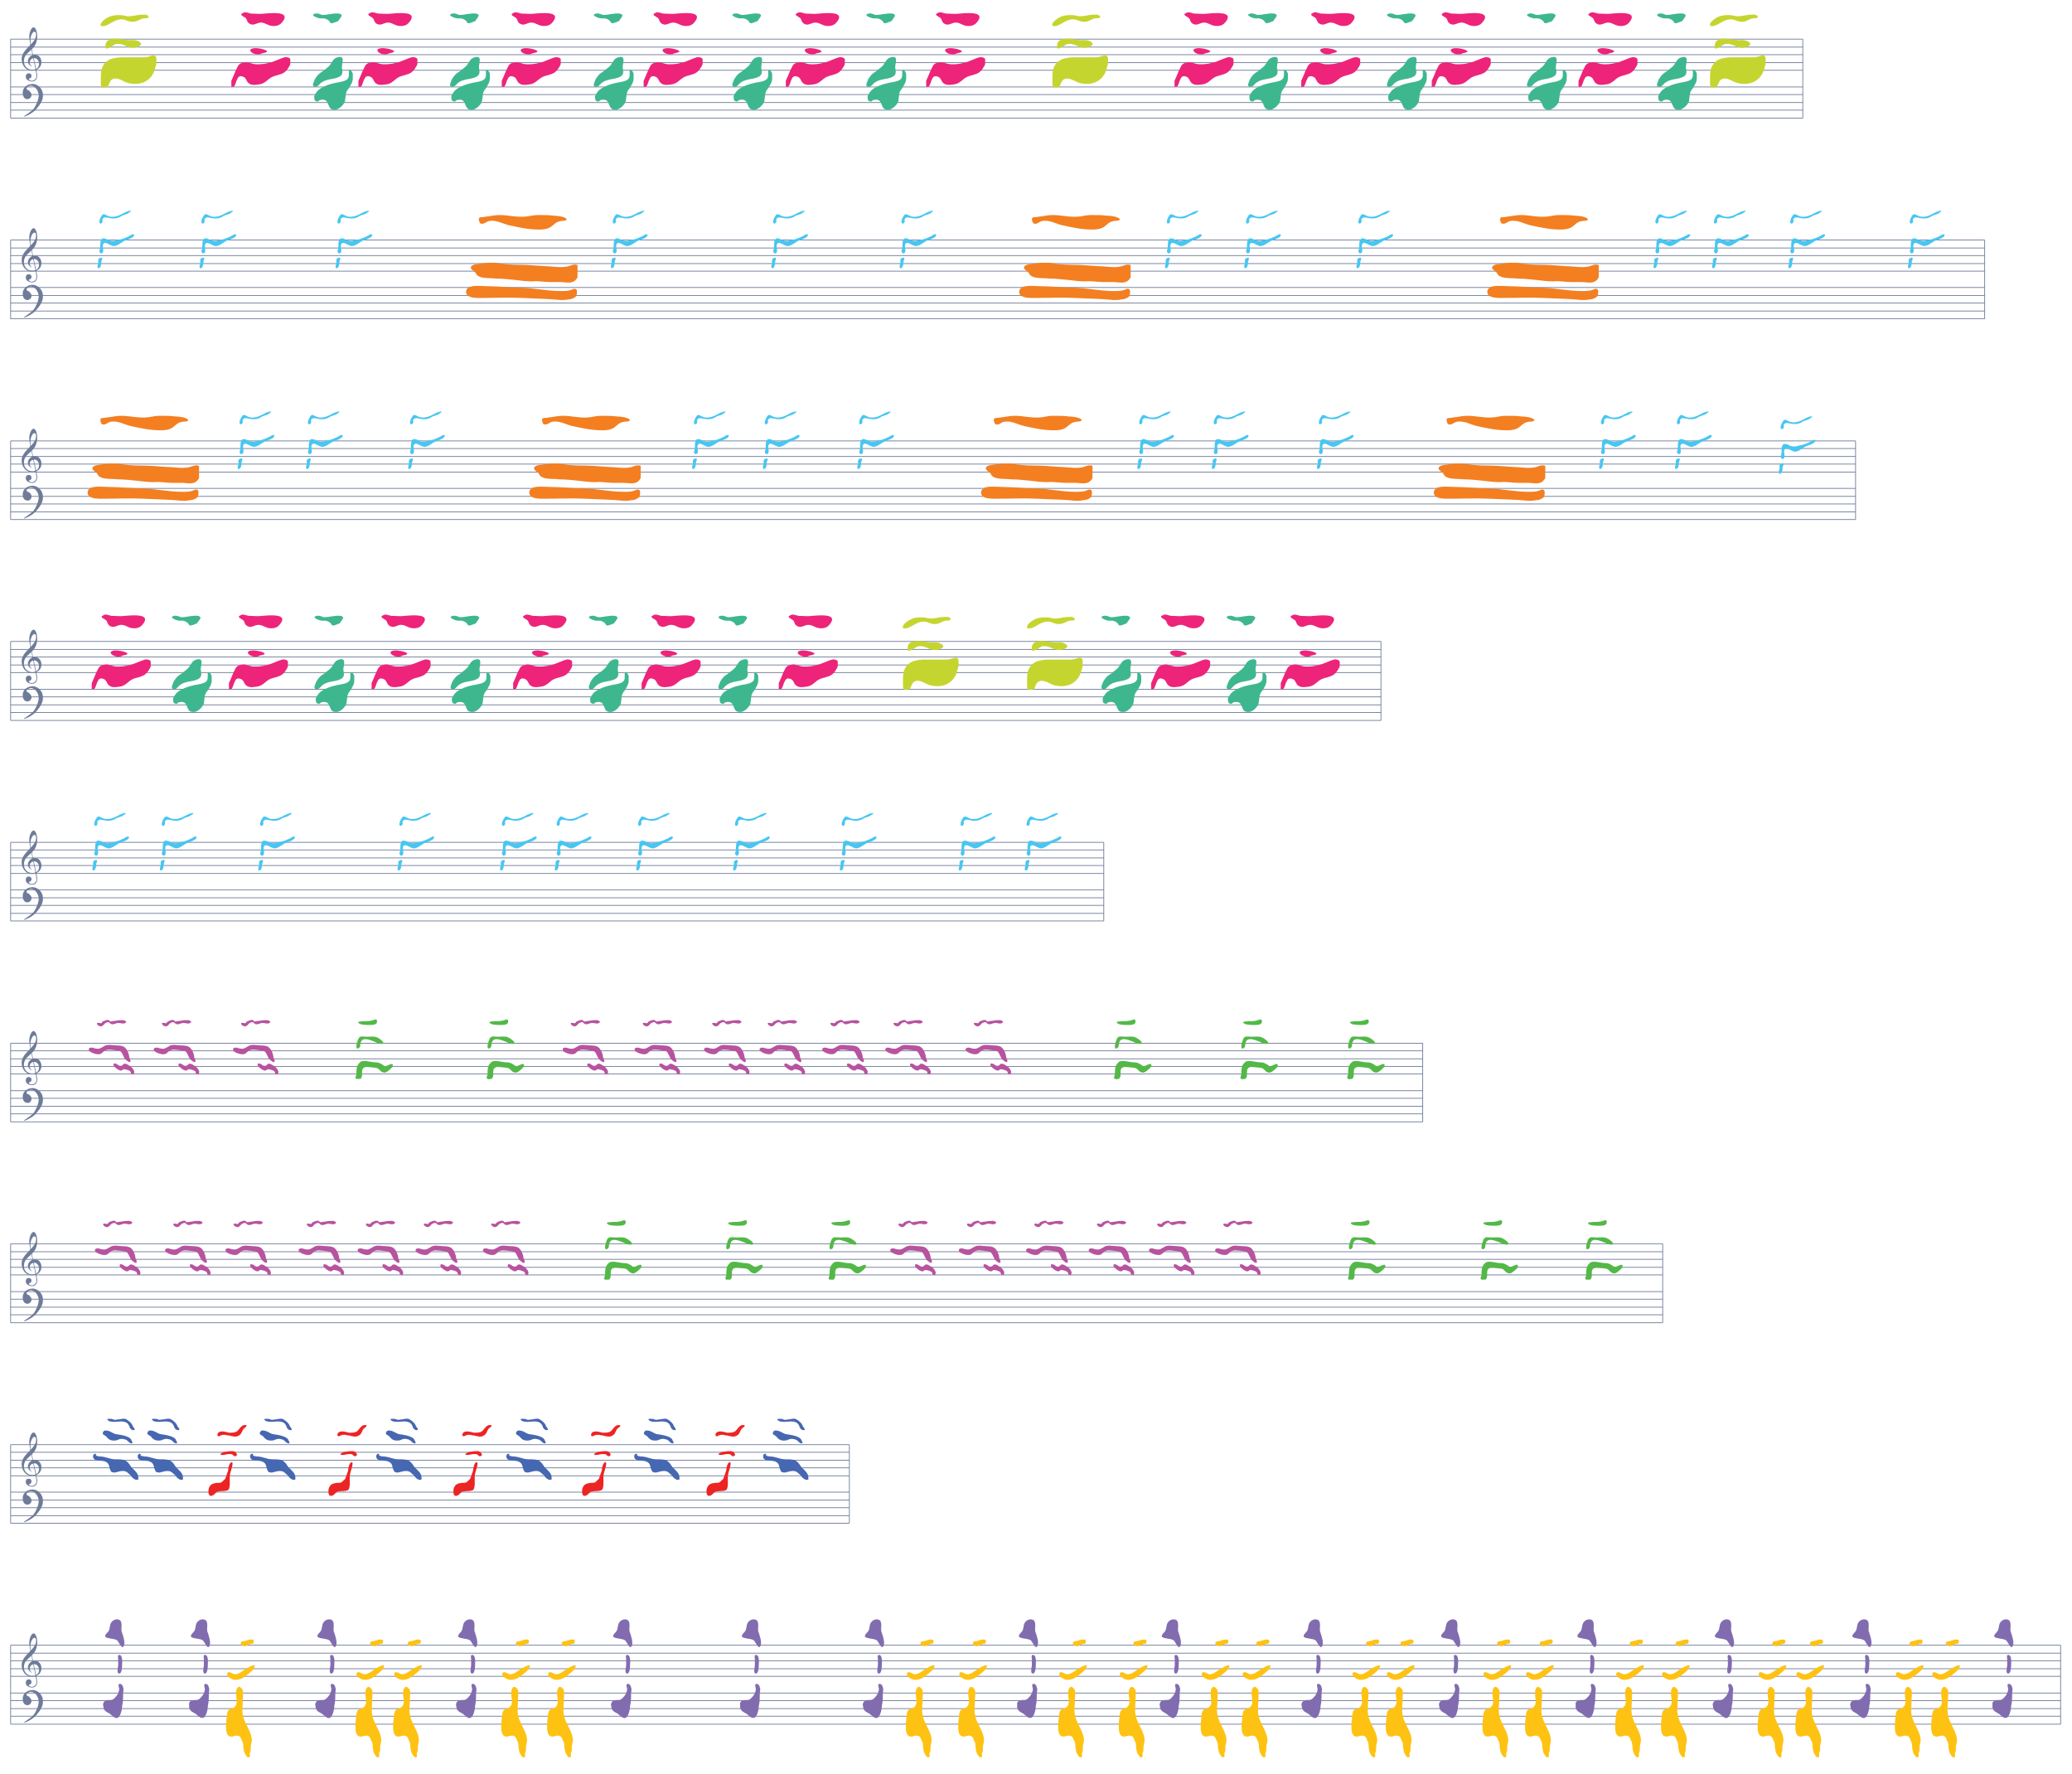 <?xml version="1.0" encoding="utf-8"?>
<!-- Generator: Adobe Illustrator 20.1.0, SVG Export Plug-In . SVG Version: 6.00 Build 0)  -->
<svg version="1.1" xmlns="http://www.w3.org/2000/svg" xmlns:xlink="http://www.w3.org/1999/xlink" x="0px" y="0px"
	 viewBox="0 0 545.7 467.1" enable-background="new 0 0 545.7 467.1" xml:space="preserve">
<symbol  id="New_Symbol" viewBox="-2.8 -5.2 5.6 10.5">
	<g>
		<path fill="#C5D52F" d="M-2.7-2.5C-2.4-1.4-1.9-1-0.8-0.9c0.8,0,1.7,0,2.4,0c0.4,0,0.8,0.4,1.1,0.2C2.9-1,2.8-2,2.7-2.3
			C2.5-3.8,1.6-5.1,0-4.6c-0.6,0.2-1.1,1-1.7,0.5c-0.2-0.2-0.3-0.8-0.4-1c-0.1-0.1-0.3-0.2-0.4-0.2c-0.4,0-0.3,1-0.3,1.2
			C-2.8-3.5-2.8-3-2.7-2.5z"/>
		<path fill="#C5D52F" d="M-0.2,5c-0.5,0.2-1.1,0.2-1.6,0c-0.4-0.2-0.9-0.7-1-1.1c-0.1-0.3,0.1-0.4,0.4-0.3C-1.9,3.8-1.6,4.3-1,4.5
			c0.7,0.2,0.9-0.4,1.5-0.3c0.3,0,0.6,0.3,0.8,0.4c0.2,0.1,0.3,0.1,0.5,0.1C2,4.7,2.1,5,1.9,5.1C1.7,5.3,1.5,5.2,1.3,5.2
			C0.8,5.2,0.3,4.9-0.2,5z"/>
		<path fill="#C5D52F" d="M-0.2,1.6C-1,1.7-2,2.1-2.3,1.1c0-0.2-0.1-0.6,0-0.7c0.2-0.2,0.8,0.5,1,0.6C-0.4,1.2,0,0.1,0.9,0.6
			C1.3,0.8,1.4,1.1,1,1.4C0.6,1.7,0.2,1.5-0.2,1.6z"/>
	</g>
</symbol>
<symbol  id="mar1" viewBox="-3 -3.3 6 10.8">
	<path fill="#ED247A" d="M-0.7,0c0.5-0.1,1.1,0,1.6,0.2C1.3,0.3,2.1,0.9,2.5,1c1.1,0,0.3-1.8-0.1-2.2C2-1.6,1.5-1.6,1.1-1.9
		c-0.4-0.3-0.6-0.8-1.1-1c-0.4-0.1-0.8-0.2-1.1,0c-0.4,0.3-0.3,0.7-0.6,1c-0.4,0.3-0.6,0.1-0.7-0.3c-0.1-0.2-0.1-0.4-0.2-0.7
		c0-0.1-0.2-0.7-0.4-0.4c-0.2,0.3,0,0.9,0.1,1.2C-2.7-1.5-2.6-1-2.4-0.5c0.1,0.3,0.2,0.6,0.6,0.7C-1.4,0.4-1.1,0.1-0.7,0z"/>
	<path fill="#ED247A" d="M0.5,2c0,0,0.1-0.1,0.1-0.1c0.1-0.2-0.1-0.2-0.3-0.3C0.1,1.6,0,1.4-0.2,1.4c-0.7-0.1-1.4,0.9-0.3,0.9
		C-0.3,2.3,0.2,2.2,0.5,2z"/>
	<path fill="#ED247A" d="M-1.8,7.4c-0.5-0.3,0.1-0.5,0.3-0.8C-1.4,6.4-1.4,6-1.1,5.8C-0.7,5.5-0.4,6,0,6c0.5,0,0.7-0.5,1.3-0.5
		c0.6,0,0.8,0.4,1,0.8c0.6,1.3-1.1,1.1-1.9,1c-0.5-0.1-0.9,0-1.4,0C-1.3,7.4-1.6,7.6-1.8,7.4z"/>
</symbol>
<symbol  id="mar10" viewBox="-2 -3.8 3.9 10.2">
	<path fill="#ED2424" d="M-0.7-1.9c-0.2-0.1-0.4,0-0.6-0.1C-1.4-2-1.6-2.1-1.7-2.2C-1.9-2.4-2-2.8-2-3.1C-2-3.4-2-4-1.6-3.8
		C-1.3-3.6-1.3-3.3-1-3.2C-0.6-3.1-0.3-3.2,0-3c0.3,0.4,0.1,1.7,0.2,2.3c0,0.2,0.5,2,0.1,1.7C0.1,0.9,0,0,0-0.2
		C-0.1-0.6-0.2-1-0.3-1.4C-0.5-1.6-0.5-1.7-0.7-1.9z"/>
	<path fill="#ED2424" d="M-0.4,2.1C-0.9,2-0.9,2.3-0.4,2.5c0.3,0.1,0.8,0.2,1,0.1c0.2-0.1,0.2-0.2,0.3-0.4c0-0.1,0-0.3-0.2-0.3
		C0.6,1.9,0.5,2,0.5,2.1C0.3,2.3-0.1,2.2-0.4,2.1z"/>
	<path fill="#ED2424" d="M-0.9,5.4c-0.2-0.1-0.3-0.7,0-0.6C-0.7,4.9-0.7,5-0.4,5c0.2,0,0.3-0.1,0.5-0.1c0.3-0.1,0.7-0.3,1,0
		c0.3,0.2,0.3,0.7,0.5,1C1.7,6,2.2,6.5,1.6,6.4C1.3,6.3,1.1,5.7,0.9,5.5C0.7,5.3,0.4,5.3,0.1,5.3C-0.2,5.4-0.6,5.6-0.9,5.4z"/>
</symbol>
<symbol  id="mar11" viewBox="-1.1 -6.9 2.2 14.2">
	<path fill="#816CB0" d="M0.8,5.4C0.9,4.9,1.1,4.2,1,3.6C0.8,2.8,0.5,4,0.3,4.3C0,4.6-0.6,4.5-0.9,4.8C-1,5.1-0.7,5.4-0.6,5.6
		C-0.4,6-0.5,6.5-0.3,6.9c0.2,0.4,0.6,0.6,0.9,0.3C0.9,6.7,0.6,5.9,0.8,5.4z"/>
	<path fill="#816CB0" d="M0.5-0.5c0.3,0,0.3,1.1,0.3,1.3c0,0.2,0.1,1.4-0.3,1.4c-0.2,0-0.1-0.5-0.1-0.6c0-0.3,0-0.6,0-0.9
		C0.4,0.5,0.2-0.5,0.5-0.5z"/>
	<path fill="#816CB0" d="M0-4.1c-0.3-0.4-0.5-0.1-0.8-0.3c-0.3-0.1-0.4-0.5-0.3-0.9c0-0.4,0.2-0.7,0.5-0.9c0.2-0.1,0.5-0.6,0.7-0.7
		c0.5-0.3,0.7,1.2,0.7,1.7C0.9-4.6,0.9-4,0.9-3.4c0,0.3,0.1,0.6,0,0.9C0.9-2.4,0.8-2,0.6-2C0.3-1.9,0.5-2.6,0.5-2.7
		C0.5-3.2,0.3-3.7,0-4.1z"/>
</symbol>
<symbol  id="mar12" viewBox="-1.5 -12.6 2.9 17">
	<path fill="#FEC213" d="M-1.1-9.6c0.3-0.1,0.5,0.2,0.8,0.1C0-9.6,0-9.9,0.1-10.2c0.2-0.4,0.1-0.9,0.2-1.4c0-0.2,0.1-0.5,0.2-0.7
		c0.1-0.1,0.1-0.4,0.3-0.3c0.2,0,0.1,0.2,0.1,0.3c0,0.2,0,0.4,0.1,0.6C1-11.2,1-10.8,1.1-10.4c0.1,1-0.4,2-0.7,3
		C0-6.2,0.2-5.2,0.2-4.1c0,0.3,0.1,1.2-0.1,1.4C-0.3-2-0.5-2.8-0.5-3.3c0-0.9,0.3-1.7-0.3-2.2c-0.4-0.3-0.5-0.1-0.6-0.8
		C-1.4-6.7-1.8-9.4-1.1-9.6z"/>
	<path fill="#FEC213" d="M0.1-0.2c-0.2-0.2-0.4-0.4-0.7-0.4c-0.2,0-0.4,0.3-0.6,0.3c-0.2,0-0.2-0.2-0.2-0.3c0-0.3,0.3-0.6,0.5-0.7
		c0.3-0.2,0.7-0.1,1,0.1C0.4-1,1.2-0.1,1.3,0.2C1.8,1.4,0.4,0.1,0.1-0.2z"/>
	<path fill="#FEC213" d="M0,3.8C-0.1,4,0.1,4.2,0.4,4.2c0.2,0.1,0.6,0.3,0.8,0.2c0.2-0.1,0.1-0.5,0-0.6C1.1,3.8,0.9,3.8,0.8,3.7
		C0.7,3.6,0.7,3.6,0.6,3.5C0.3,3.4,0.1,3.5,0,3.8z"/>
	<path fill="none" d="M1.3,4.1c0,0.1,0,0.3-0.1,0.3c-0.1,0-0.1,0-0.2,0C0.9,4.4,0.8,4.3,0.7,4.2"/>
</symbol>
<symbol  id="mar2" viewBox="-2.1 -6.6 4.1 14">
	<path fill="#3EB78F" d="M0.3-2.7c-0.7-0.2-1.5-0.6-1.9-1.2C-1.8-4.3-2-4.6-1.9-5c0-0.2,0-0.3,0.2-0.4c0.3-0.1,0.2,0.2,0.4,0.2
		c0.9,0.3,0.7-1,1.1-1.3C0.4-7,1.1-5.9,1.2-5.4c0.1,0.7,0,1.3,0.4,1.9C1.8-3,2-2.6,2-2.1c0,0.2,0,0.5,0,0.7c0,0.1-0.2,0.7-0.4,0.5
		C1.6-1,1.6-1.3,1.6-1.5c0-0.2,0-0.4-0.1-0.6C1.3-2.5,0.7-2.6,0.3-2.7z"/>
	<path fill="#3EB78F" d="M-1.9-2.3c0-0.2-0.4-1,0.1-1c0.3,0,0.4,0.5,0.7,0.7c0.3,0.3,0.8,0.4,1.2,0.5C1-1.8,1-1.4,0.9-0.6
		C0.8-0.1,1.4,1.5,0.3,0.9C0,0.7-0.1,0.3-0.3-0.1c-0.2-0.4-0.5-0.6-0.8-1C-1.5-1.4-1.7-1.8-1.9-2.3z"/>
	<path fill="#3EB78F" d="M-1.8,7.3c-0.7-0.2,0.3-0.7,0.5-0.7c0.1,0,0.3,0,0.4,0C-0.6,6.5-0.4,6.3-0.3,6c0.1-0.3,0.7,0.2,0.8,0.2
		c0.1,0.2,0.2,0.4,0.3,0.6c0.1,0.2,0.1,0.4-0.2,0.5C0,7.4-0.5,7.1-1.1,7.1C-1.3,7.2-1.6,7.4-1.8,7.3z"/>
</symbol>
<symbol  id="mar3" viewBox="-1.9 -0.5 3.8 8.3">
	<g>
		<path fill="#48C6F1" d="M-1.8,0.3c0-0.1-0.2-0.7,0-0.8c0.3,0,0.3,0.8,0.3,0.9c0,0.1,0.1,0.4,0.1,0.5c0,0.1-0.1,0.2-0.2,0.1
			C-1.9,0.9-1.8,0.5-1.8,0.3z"/>
		<path fill="#48C6F1" d="M-1.6,2.9c0,0.2,0,0.7,0.2,0.9c0.2,0.1,0.5-0.1,0.6-0.2c0.3-0.2,0.6-0.2,1,0C0.7,3.7,1.1,4,1.4,4.2
			c0.1,0.1,0.3,0.3,0.4,0.2c0.1-0.1,0-0.3-0.1-0.4C1.5,3.8,1.3,3.7,1.1,3.6C0.6,3.4,0.3,2.8-0.2,2.7c-0.4,0-0.9,0.8-1.1,0.3
			c-0.1-0.3,0-0.6,0-0.9c0-0.1,0-0.3-0.1-0.4C-1.6,1.5-1.7,1.9-1.7,2C-1.6,2.3-1.6,2.6-1.6,2.9z"/>
		<path fill="#48C6F1" d="M-0.7,7c0.6-0.2,1.1,0.2,1.5,0.5c0.1,0.1,0.6,0.4,0.7,0.3c0.1-0.1-0.3-0.3-0.3-0.4C1,7.3,0.8,7.2,0.6,7.1
			C0.2,6.7-0.2,6.6-0.8,6.8c-0.3,0.1-0.5,0.1-0.6-0.3C-1.3,6.4-1.4,6-1.5,6C-1.6,5.9-1.7,6-1.7,6.2c0,0.3,0.1,0.6,0.2,0.8
			C-1.3,7.6-1.1,7.2-0.7,7z"/>
	</g>
</symbol>
<symbol  id="mar4" viewBox="-5.8 -5.1 11.4 12.4">
	<path fill="#F37F21" d="M4.7-5C4.4-5.1,4.1-5.1,3.9-5.1C2.6-4.9,1.3-4.9,0-4.8c-1.4,0.1-2.9,0-4.3,0c-0.4,0-1,0-1.3,0.4
		c-0.2,0.3-0.2,0.8,0.1,1.1C-5.1-2.9-4-3.1-3.5-3.1c1.1,0,2.1-0.2,3.1-0.2c1.4,0,2.8-0.5,4.3-0.5c0.3,0,0.6,0,0.9,0.1
		c0.3,0.1,0.5,0.4,0.7,0.1c0.1-0.2,0-0.7,0-0.9C5.3-4.8,5-5,4.7-5z"/>
	<path fill="#F37F21" d="M-2.6-2C-2-2-1.4-2.1-0.7-2.2c0.6-0.1,1.1-0.2,1.7-0.2c0.6,0.1,1.2-0.1,1.8-0.1c0.3,0,0.6,0,1,0
		c0.6,0,1.2-0.3,1.6,0.3c0.3,0.4,0.3,1,0.3,1.5c0,0.2,0.1,0.6-0.2,0.7C5.2,0.1,4.9-0.1,4.7-0.2C4-0.5,3-0.2,2.3-0.2
		C1.4-0.1,0.5,0-0.4,0c-0.8,0-1.6,0.1-2.3,0.3c0,0-0.5,0-0.7,0c-0.3,0-0.5-0.1-0.7-0.1C-4.5,0.1-5,0.1-5.2-0.2
		C-5.4-0.6-5-0.8-4.8-1.1c0.1-0.2,0.1-0.4,0.4-0.6C-4-2-3.1-1.9-2.6-2z"/>
	<path fill="#F37F21" d="M-2.3,7.2c-0.4,0-0.8-0.1-1.2-0.2C-3.7,7-3.9,6.9-4,6.9c-0.1,0-0.3,0-0.4-0.1c-0.1-0.2,0-0.6,0.1-0.8
		C-4,5.8-3.8,6.1-3.5,6.3C-2.7,6.6-2,5.9-1.3,5.7c1-0.3,1.9-0.6,3-0.6c0.5,0,0.9,0.1,1.2,0.4c0.3,0.3,0.5,0.7,0.9,0.8
		c0.2,0.1,0.7,0,0.7,0.3C4.3,7,3.5,7.1,3.2,7.1c-0.5,0.1-1,0.1-1.6,0.1C1.2,7.2,0.9,7.1,0.5,7C-0.5,6.8-1.4,7.2-2.3,7.2z"/>
</symbol>
<symbol  id="mar7" viewBox="-2.2 -1.6 3.8 8.7">
	<path fill="#53B848" d="M-1.8,0.7c0.3,0.6,1.1,0.1,1.6,0.1c0.3,0,0.5-0.1,0.7-0.3C0.7,0.4,0.7,0.1,1,0.3c0.3,0.2,0.7,0.5,0.6-0.1
		C1.5,0,1.1-0.6,0.8-0.7C0.3-0.7,0.3-0.1-0.1,0c-0.1,0-1.1,0.2-1.1,0.1c-0.6-0.2-0.1-1.3-0.5-1.7C-1.8-1.6-2-1.7-2.1-1.6
		c-0.2,0.1,0,0.5,0,0.7C-2.1-0.3-2.1,0.3-1.8,0.7z"/>
	<path fill="#53B848" d="M-1.9,4.2C-1.7,4.7-1.5,4.5-1,4.5c0.4,0,0.7,0.1,1-0.1c0.2-0.1,0.8-0.7,0.6-0.9c-0.3-0.3-1.4,0.9-2,0.6
		C-1.6,4-1.7,3.6-1.7,3.4c0-0.1,0-0.6-0.3-0.6c-0.1,0-0.1,0.2-0.1,0.3C-2.1,3.5-2,3.8-1.9,4.2z"/>
	<path fill="#53B848" d="M-0.7,6.8C-0.4,6.8,0,7.3,0,6.7c0-0.4-0.3-0.5-0.7-0.5c-0.3,0-0.9,0-1.1,0.2c-0.2,0.2-0.1,0.3,0.1,0.3
		C-1.3,6.8-1,6.7-0.7,6.8z"/>
</symbol>
<symbol  id="mar8" viewBox="-2.4 -1 4.6 7.9">
	<path fill="#B7539F" d="M-1.7,2C-1,1.8-1.1,2.4-0.6,2.6c0.3,0.1,1.2-0.1,1.4-0.2C1.1,2,1.1,1.4,1.4,1.1C1.9,0.5,1.9,1,1.7,1.5
		C1.7,1.9,1.5,2.7,1.2,3C0.9,3.3,0.4,3.2-0.1,3.3c-0.7,0.1-0.7-0.2-1.2-0.5c-0.2-0.1-0.5,0-0.7,0.1C-2.3,3-2.5,2.8-2.4,2.5
		C-2.3,2.3-2,2.1-1.7,2z"/>
	<path fill="#B7539F" d="M-0.4,6.9c0.1,0,0.1-0.2,0.2-0.2c0.1,0,0.3,0.1,0.5,0.1c0.3,0.1,0.5,0.1,0.8,0.1c0.2-0.1,0.4-0.2,0.2-0.4
		c-0.2-0.2-0.5,0-0.7,0c-0.2,0-0.4-0.2-0.6-0.2c-0.3,0-0.3,0.4-0.5,0.3C-0.9,6.5-0.9,6-1.2,6c-0.3,0-0.6,0.6-0.2,0.5
		c0.1,0,0.2-0.1,0.3,0C-1.1,6.6-1,6.7-1,6.7C-0.8,6.8-0.6,7-0.4,6.9z"/>
	<path fill="#B7539F" d="M0.9,0.3C1.1,0.4,1,0.5,1.2,0.6c0.2,0,0.3-0.1,0.4-0.2c0.3-0.2,0.5-0.5,0.6-0.9c0-0.2,0-0.6-0.2-0.4
		C1.8-0.9,1.9-0.7,1.8-0.5C1.7-0.4,1.4-0.2,1.1-0.2C1-0.3,1-0.4,0.8-0.4C0.5-0.3,0,0.3,0.1,0.5c0,0.1,0.1,0.2,0.2,0.1
		C0.5,0.6,0.6,0.2,0.9,0.3z"/>
</symbol>
<symbol  id="mar9" viewBox="-2.3 -1.5 4.6 8.9">
	<path fill="#4667B1" d="M-0.5-0.3c0.2-0.2,0.4-0.2,0.6-0.1c0.5,0.2,0.9,0.3,1.2-0.2C1.5-0.8,1.6-1,1.7-1.2C1.8-1.3,2-1.6,2.2-1.5
		c0.2,0,0.1,0.3,0.1,0.4c0,0.5-0.4,1-0.7,1.4c-0.2,0.4-0.4,1-0.9,1.1c-0.4,0.1-0.7,0-1.1,0.1c-0.3,0.1-0.5,0.2-0.8,0.3
		c-0.3,0.1-0.5,0-0.8,0.2C-2,2.1-2,2.4-2.2,2.2C-2.4,2-2.3,1.5-2.1,1.4C-1.7,1.1-1.3,1.4-0.9,1c0.3-0.3,0.2-0.8,0.4-1.2
		C-0.5-0.2-0.5-0.2-0.5-0.3z"/>
	<path fill="#4667B1" d="M-0.9,5.6c-0.2,0.1-0.4-0.1-0.4-0.3C-1.4,5.1-1.2,5-1,4.8c0.1-0.1,0.1-0.2,0.2-0.3c0.2-0.3,0.5-0.4,0.9-0.3
		c0.3,0.2,0.5,0.3,0.9,0.1C1.1,4.3,1.2,4.1,1.3,4c0.1-0.1,0.1-0.2,0.2-0.2C1.8,3.6,1.7,4,1.6,4.2C1.5,4.8,0.5,5,0,5.1
		C-0.3,5.2-0.6,5.6-0.9,5.6z"/>
	<path fill="#4667B1" d="M-0.4,7.3C-0.6,7.3-1,7.4-0.8,7.1C-0.7,7-0.6,6.9-0.4,6.9c0.4-0.1,0.8,0.1,1.2,0c0.4-0.1,0.5-0.4,0.6-0.7
		C1.4,6,1.6,5.7,1.7,5.7C1.9,5.6,2,5.8,1.9,5.9c0,0.1-0.2,0.3-0.2,0.5C1.6,6.7,1.3,7.1,1,7.3C0.7,7.4,0.4,7.2,0.1,7.2
		C-0.1,7.1-0.2,7.2-0.4,7.3z"/>
</symbol>
<g id="bg" display="none">
	<rect display="inline" fill="#0F1629" width="545.7" height="467.1"/>
</g>
<g id="Layer_1">
	<g>
		<g>
			<g>
				<line fill="none" stroke="#6E7B99" stroke-width="0.2" stroke-miterlimit="10" x1="474.8" y1="18.5" x2="2.8" y2="18.5"/>
				<line fill="none" stroke="#6E7B99" stroke-width="0.2" stroke-miterlimit="10" x1="2.8" y1="10.3" x2="2.8" y2="31.1"/>
				<line fill="none" stroke="#6E7B99" stroke-width="0.2" stroke-miterlimit="10" x1="474.8" y1="10.3" x2="474.8" y2="31.1"/>
				<line fill="none" stroke="#6E7B99" stroke-width="0.2" stroke-miterlimit="10" x1="2.8" y1="10.3" x2="474.8" y2="10.3"/>
				<line fill="none" stroke="#6E7B99" stroke-width="0.2" stroke-miterlimit="10" x1="2.8" y1="16.5" x2="474.8" y2="16.5"/>
				<line fill="none" stroke="#6E7B99" stroke-width="0.2" stroke-miterlimit="10" x1="2.8" y1="14.4" x2="474.8" y2="14.4"/>
				<line fill="none" stroke="#6E7B99" stroke-width="0.2" stroke-miterlimit="10" x1="2.8" y1="12.4" x2="474.8" y2="12.4"/>
				<line fill="none" stroke="#6E7B99" stroke-width="0.2" stroke-miterlimit="10" x1="474.8" y1="31.1" x2="2.8" y2="31.1"/>
				<line fill="none" stroke="#6E7B99" stroke-width="0.2" stroke-miterlimit="10" x1="2.8" y1="22.9" x2="474.8" y2="22.9"/>
				<line fill="none" stroke="#6E7B99" stroke-width="0.2" stroke-miterlimit="10" x1="2.8" y1="29" x2="474.8" y2="29"/>
				<line fill="none" stroke="#6E7B99" stroke-width="0.2" stroke-miterlimit="10" x1="2.8" y1="27" x2="474.8" y2="27"/>
				<line fill="none" stroke="#6E7B99" stroke-width="0.2" stroke-miterlimit="10" x1="2.8" y1="24.9" x2="474.8" y2="24.9"/>
				<g>
					<g>
						<g>
							<path id="path864_39_"  fill="#6E7B99" d="M6.1,25.2c-0.5-1.8,0.7-3,2.4-3.1
								c1.7,0,2.8,1.5,2.8,2.8c0.1,1.4-0.6,2.5-1.8,3.9c-1,1.1-3,2-3.2,1.9c-0.2-0.1,1.5-0.9,2.6-2.1c0.6-0.8,1.3-2.4,1.3-3.5
								c-0.1-1.6-1.3-2.5-1.8-2.5c-0.3-0.1-0.6,0-1,0.2c-0.3,0.1-0.4,0.4-0.4,0.5c0,0.3,0.4,0.5,0.6,0.5C8.2,24.1,7.1,26.1,6.1,25.2
								z"/>
							<g id="g866_39_">
								
									<path id="path861_39_"      fill="#6E7B99" d="
									M8.3,25c0-0.6-0.5-1.1-1.1-1.1c-0.6,0-1.1,0.5-1.1,1.1c0,0.6,0.5,1.1,1.1,1.1C7.8,26.1,8.3,25.6,8.3,25z"/>
							</g>
						</g>
						<g>
							<g>
								<g>
									<path fill="#6E7B99" d="M9.2,18.2h0.2v0.2H9.2V18.2z"/>
									<path fill="#6E7B99" d="M8.5,14.5h0.3v0.8H8.5V14.5z"/>
									<path fill="#6E7B99" d="M7.9,11.7l0.1,0L8.3,13l-0.1,0L7.9,11.7z"/>
								</g>
							</g>
							<path fill="#6E7B99" d="M7.6,20.7c0,0.9,2,0.8,2-0.7c0-1.4-1.9-8.8-1.9-10.3c0-1.2,0.6-2.6,1.2-2.5c0.4,0,0.9,1,0.9,2.3
								c0,4.1-3.5,3.8-3.5,6.6c0,1.8,1.5,2.3,2.2,2.3c2.5,0,2.1-3.1,0.5-3.1c-1,0-1.8,1.3-0.5,2.3c-2.1-0.9-1-3.2,0.7-3.2
								c2.2,0,2.6,4.1-0.7,4.2c-2,0-2.8-1.7-2.8-3.1c0-2.6,3.9-4.1,3.8-6.4c0-1.4-1.4-0.8-1.5,1.5c0,1.4,1.8,8.2,1.8,9.3
								c0,2.4-3,1.6-3,0.4c0-1.7,1.8-0.5,1.2-0.4C7.6,20.6,7.6,20.7,7.6,20.7z"/>
							<path fill="#6E7B99" d="M8.3,20c0,0.4-0.3,0.7-0.7,0.7c-0.4,0-0.7-0.3-0.7-0.7c0-0.4,0.3-0.7,0.7-0.7C8,19.3,8.3,19.6,8.3,20
								z"/>
						</g>
					</g>
				</g>
			</g>
			<g>
				<g>
					
						<use xlink:href="#mar2"  width="4.1" height="14" id="XMLID_1205_" x="-2.1" y="-6.6" transform="matrix(2.589 0 0 -1.82 87.737 16.862)" overflow="visible"/>
					
						<use xlink:href="#mar2"  width="4.1" height="14" x="-2.1" y="-6.6" transform="matrix(2.589 0 0 -1.82 123.837 16.862)" overflow="visible"/>
					
						<use xlink:href="#mar2"  width="4.1" height="14" x="-2.1" y="-6.6" transform="matrix(2.589 0 0 -1.82 161.694 16.862)" overflow="visible"/>
					
						<use xlink:href="#mar2"  width="4.1" height="14" x="-2.1" y="-6.6" transform="matrix(2.589 0 0 -1.82 198.186 16.862)" overflow="visible"/>
					
						<use xlink:href="#mar2"  width="4.1" height="14" x="-2.1" y="-6.6" transform="matrix(2.589 0 0 -1.82 233.471 16.862)" overflow="visible"/>
					
						<use xlink:href="#mar2"  width="4.1" height="14" x="-2.1" y="-6.6" transform="matrix(2.589 0 0 -1.82 334.015 16.862)" overflow="visible"/>
					
						<use xlink:href="#mar2"  width="4.1" height="14" x="-2.1" y="-6.6" transform="matrix(2.589 0 0 -1.82 370.582 16.862)" overflow="visible"/>
					
						<use xlink:href="#mar2"  width="4.1" height="14" x="-2.1" y="-6.6" transform="matrix(2.589 0 0 -1.82 407.458 16.862)" overflow="visible"/>
					
						<use xlink:href="#mar2"  width="4.1" height="14" x="-2.1" y="-6.6" transform="matrix(2.589 0 0 -1.82 441.709 16.862)" overflow="visible"/>
					
						<use xlink:href="#mar1"  width="6" height="10.8" id="XMLID_1204_" x="-3" y="-3.3" transform="matrix(2.589 0 0 -1.82 68.696 16.862)" overflow="visible"/>
					
						<use xlink:href="#mar1"  width="6" height="10.8" x="-3" y="-3.3" transform="matrix(2.589 0 0 -1.82 102.168 16.862)" overflow="visible"/>
					
						<use xlink:href="#mar1"  width="6" height="10.8" x="-3" y="-3.3" transform="matrix(2.589 0 0 -1.82 139.914 16.862)" overflow="visible"/>
					
						<use xlink:href="#mar1"  width="6" height="10.8" x="-3" y="-3.3" transform="matrix(2.589 0 0 -1.82 177.286 16.862)" overflow="visible"/>
					
						<use xlink:href="#mar1"  width="6" height="10.8" x="-3" y="-3.3" transform="matrix(2.589 0 0 -1.82 214.728 16.862)" overflow="visible"/>
					
						<use xlink:href="#mar1"  width="6" height="10.8" x="-3" y="-3.3" transform="matrix(2.589 0 0 -1.82 251.693 16.862)" overflow="visible"/>
					
						<use xlink:href="#mar1"  width="6" height="10.8" x="-3" y="-3.3" transform="matrix(2.589 0 0 -1.82 317.104 16.862)" overflow="visible"/>
					
						<use xlink:href="#mar1"  width="6" height="10.8" x="-3" y="-3.3" transform="matrix(2.589 0 0 -1.82 350.474 16.862)" overflow="visible"/>
					
						<use xlink:href="#mar1"  width="6" height="10.8" x="-3" y="-3.3" transform="matrix(2.589 0 0 -1.82 384.852 16.862)" overflow="visible"/>
					
						<use xlink:href="#mar1"  width="6" height="10.8" x="-3" y="-3.3" transform="matrix(2.589 0 0 -1.82 423.497 16.862)" overflow="visible"/>
				</g>
			</g>
			
				<use xlink:href="#New_Symbol"  width="5.6" height="10.5" id="XMLID_1203_" x="-2.8" y="-5.2" transform="matrix(2.615 0 0 -1.838 33.874 13.438)" overflow="visible"/>
			
				<use xlink:href="#New_Symbol"  width="5.6" height="10.5" x="-2.8" y="-5.2" transform="matrix(2.615 0 0 -1.838 284.495 13.438)" overflow="visible"/>
			
				<use xlink:href="#New_Symbol"  width="5.6" height="10.5" x="-2.8" y="-5.2" transform="matrix(2.615 0 0 -1.838 457.693 13.438)" overflow="visible"/>
		</g>
		<g>
			<g>
				<line fill="none" stroke="#6E7B99" stroke-width="0.2" stroke-miterlimit="10" x1="522.7" y1="71.4" x2="2.8" y2="71.4"/>
				<line fill="none" stroke="#6E7B99" stroke-width="0.2" stroke-miterlimit="10" x1="2.8" y1="63.2" x2="522.7" y2="63.2"/>
				<line fill="none" stroke="#6E7B99" stroke-width="0.2" stroke-miterlimit="10" x1="2.8" y1="63.2" x2="2.8" y2="84"/>
				<line fill="none" stroke="#6E7B99" stroke-width="0.2" stroke-miterlimit="10" x1="522.7" y1="63.2" x2="522.7" y2="84"/>
				<line fill="none" stroke="#6E7B99" stroke-width="0.2" stroke-miterlimit="10" x1="2.8" y1="69.4" x2="522.7" y2="69.4"/>
				<line fill="none" stroke="#6E7B99" stroke-width="0.2" stroke-miterlimit="10" x1="2.8" y1="67.3" x2="522.7" y2="67.3"/>
				<line fill="none" stroke="#6E7B99" stroke-width="0.2" stroke-miterlimit="10" x1="2.8" y1="65.3" x2="522.7" y2="65.3"/>
				<line fill="none" stroke="#6E7B99" stroke-width="0.2" stroke-miterlimit="10" x1="522.7" y1="83.9" x2="2.8" y2="83.9"/>
				<line fill="none" stroke="#6E7B99" stroke-width="0.2" stroke-miterlimit="10" x1="2.8" y1="75.7" x2="522.7" y2="75.7"/>
				<line fill="none" stroke="#6E7B99" stroke-width="0.2" stroke-miterlimit="10" x1="2.8" y1="81.9" x2="522.7" y2="81.9"/>
				<line fill="none" stroke="#6E7B99" stroke-width="0.2" stroke-miterlimit="10" x1="2.8" y1="79.8" x2="522.7" y2="79.8"/>
				<line fill="none" stroke="#6E7B99" stroke-width="0.2" stroke-miterlimit="10" x1="2.8" y1="77.8" x2="522.7" y2="77.8"/>
				<g>
					<g>
						<g>
							<path id="path864_38_"  fill="#6E7B99" d="M6.1,78.1c-0.5-1.8,0.7-3,2.4-3.1
								c1.7,0,2.8,1.5,2.8,2.8c0.1,1.4-0.6,2.5-1.8,3.9c-1,1.1-3,2-3.2,1.9c-0.2-0.1,1.5-0.9,2.6-2.1c0.6-0.8,1.3-2.4,1.3-3.5
								c-0.1-1.6-1.3-2.5-1.8-2.5c-0.3-0.1-0.6,0-1,0.2c-0.3,0.1-0.4,0.4-0.4,0.5c0,0.3,0.4,0.5,0.6,0.5C8.2,77,7.1,79,6.1,78.1z"/>
							<g id="g866_38_">
								
									<path id="path861_38_"      fill="#6E7B99" d="
									M8.3,77.9c0-0.6-0.5-1.1-1.1-1.1c-0.6,0-1.1,0.5-1.1,1.1c0,0.6,0.5,1.1,1.1,1.1C7.8,79,8.3,78.5,8.3,77.9z"/>
							</g>
						</g>
						<g>
							<g>
								<g>
									<path fill="#6E7B99" d="M9.2,71.1h0.2v0.2H9.2V71.1z"/>
									<path fill="#6E7B99" d="M8.5,67.4h0.3v0.8H8.5V67.4z"/>
									<path fill="#6E7B99" d="M7.9,64.6l0.1,0l0.2,1.3l-0.1,0L7.9,64.6z"/>
								</g>
							</g>
							<path fill="#6E7B99" d="M7.6,73.6c0,0.9,2,0.8,2-0.7c0-1.4-1.9-8.8-1.9-10.3c0-1.2,0.6-2.6,1.2-2.5c0.4,0,0.9,1,0.9,2.3
								c0,4.1-3.5,3.8-3.5,6.6c0,1.8,1.5,2.3,2.2,2.3c2.5,0,2.1-3.1,0.5-3.1c-1,0-1.8,1.3-0.5,2.3c-2.1-0.9-1-3.2,0.7-3.2
								c2.2,0,2.6,4.1-0.7,4.2c-2,0-2.8-1.7-2.8-3.1c0-2.6,3.9-4.1,3.8-6.4c0-1.4-1.4-0.8-1.5,1.5c0,1.4,1.8,8.2,1.8,9.3
								c0,2.4-3,1.6-3,0.4c0-1.7,1.8-0.5,1.2-0.4C7.6,73.5,7.6,73.6,7.6,73.6z"/>
							<path fill="#6E7B99" d="M8.3,72.9c0,0.4-0.3,0.7-0.7,0.7c-0.4,0-0.7-0.3-0.7-0.7c0-0.4,0.3-0.7,0.7-0.7
								C8,72.2,8.3,72.5,8.3,72.9z"/>
						</g>
					</g>
				</g>
			</g>
			<g>
				<g>
					
						<use xlink:href="#mar4"  width="11.4" height="12.4" id="XMLID_1202_" x="-5.8" y="-5.1" transform="matrix(2.589 0 0 -1.82 137.602 69.724)" overflow="visible"/>
					
						<use xlink:href="#mar4"  width="11.4" height="12.4" x="-5.8" y="-5.1" transform="matrix(2.589 0 0 -1.82 406.565 69.724)" overflow="visible"/>
					
						<use xlink:href="#mar3"  width="3.8" height="8.3" id="XMLID_1201_" x="-1.9" y="-0.5" transform="matrix(2.589 0 0 -1.82 30.562 69.724)" overflow="visible"/>
					
						<use xlink:href="#mar3"  width="3.8" height="8.3" x="-1.9" y="-0.5" transform="matrix(2.589 0 0 -1.82 165.776 69.724)" overflow="visible"/>
					
						<use xlink:href="#mar3"  width="3.8" height="8.3" id="XMLID_1200_" x="-1.9" y="-0.5" transform="matrix(2.589 0 0 -1.82 311.711 69.724)" overflow="visible"/>
					
						<use xlink:href="#mar3"  width="3.8" height="8.3" x="-1.9" y="-0.5" transform="matrix(2.589 0 0 -1.82 332.567 69.724)" overflow="visible"/>
					
						<use xlink:href="#mar3"  width="3.8" height="8.3" x="-1.9" y="-0.5" transform="matrix(2.589 0 0 -1.82 440.372 69.724)" overflow="visible"/>
					
						<use xlink:href="#mar3"  width="3.8" height="8.3" x="-1.9" y="-0.5" transform="matrix(2.589 0 0 -1.82 455.797 69.724)" overflow="visible"/>
					
						<use xlink:href="#mar3"  width="3.8" height="8.3" x="-1.9" y="-0.5" transform="matrix(2.589 0 0 -1.82 475.894 69.724)" overflow="visible"/>
					
						<use xlink:href="#mar3"  width="3.8" height="8.3" id="XMLID_1199_" x="-1.9" y="-0.5" transform="matrix(2.589 0 0 -1.82 57.437 69.724)" overflow="visible"/>
					
						<use xlink:href="#mar3"  width="3.8" height="8.3" id="XMLID_1198_" x="-1.9" y="-0.5" transform="matrix(2.589 0 0 -1.82 93.271 69.724)" overflow="visible"/>
					
						<use xlink:href="#mar4"  width="11.4" height="12.4" id="XMLID_1197_" x="-5.8" y="-5.1" transform="matrix(2.589 0 0 -1.82 283.277 69.724)" overflow="visible"/>
					
						<use xlink:href="#mar3"  width="3.8" height="8.3" x="-1.9" y="-0.5" transform="matrix(2.589 0 0 -1.82 241.817 69.724)" overflow="visible"/>
					
						<use xlink:href="#mar3"  width="3.8" height="8.3" x="-1.9" y="-0.5" transform="matrix(2.589 0 0 -1.82 208.018 69.724)" overflow="visible"/>
					
						<use xlink:href="#mar3"  width="3.8" height="8.3" x="-1.9" y="-0.5" transform="matrix(2.589 0 0 -1.82 362.139 69.724)" overflow="visible"/>
					
						<use xlink:href="#mar3"  width="3.8" height="8.3" x="-1.9" y="-0.5" transform="matrix(2.589 0 0 -1.82 507.379 69.724)" overflow="visible"/>
				</g>
			</g>
		</g>
		<g>
			<g>
				<line fill="none" stroke="#6E7B99" stroke-width="0.2" stroke-miterlimit="10" x1="488.7" y1="124.3" x2="2.8" y2="124.3"/>
				<line fill="none" stroke="#6E7B99" stroke-width="0.2" stroke-miterlimit="10" x1="2.8" y1="116.1" x2="488.7" y2="116.1"/>
				<line fill="none" stroke="#6E7B99" stroke-width="0.2" stroke-miterlimit="10" x1="2.8" y1="116.1" x2="2.8" y2="136.8"/>
				<line fill="none" stroke="#6E7B99" stroke-width="0.2" stroke-miterlimit="10" x1="488.7" y1="116.1" x2="488.7" y2="136.8"/>
				<line fill="none" stroke="#6E7B99" stroke-width="0.2" stroke-miterlimit="10" x1="2.8" y1="122.2" x2="488.7" y2="122.2"/>
				<line fill="none" stroke="#6E7B99" stroke-width="0.2" stroke-miterlimit="10" x1="2.8" y1="120.2" x2="488.7" y2="120.2"/>
				<line fill="none" stroke="#6E7B99" stroke-width="0.2" stroke-miterlimit="10" x1="2.8" y1="118.1" x2="488.7" y2="118.1"/>
				<line fill="none" stroke="#6E7B99" stroke-width="0.2" stroke-miterlimit="10" x1="488.7" y1="136.8" x2="2.8" y2="136.8"/>
				<line fill="none" stroke="#6E7B99" stroke-width="0.2" stroke-miterlimit="10" x1="2.8" y1="128.6" x2="488.7" y2="128.6"/>
				<line fill="none" stroke="#6E7B99" stroke-width="0.2" stroke-miterlimit="10" x1="2.8" y1="134.8" x2="488.7" y2="134.8"/>
				<line fill="none" stroke="#6E7B99" stroke-width="0.2" stroke-miterlimit="10" x1="2.8" y1="132.7" x2="488.7" y2="132.7"/>
				<line fill="none" stroke="#6E7B99" stroke-width="0.2" stroke-miterlimit="10" x1="2.8" y1="130.7" x2="488.7" y2="130.7"/>
				<g>
					<g>
						<g>
							<path id="path864_37_"  fill="#6E7B99" d="M6.1,131c-0.5-1.8,0.7-3,2.4-3.1
								c1.7,0,2.8,1.5,2.8,2.8c0.1,1.4-0.6,2.5-1.8,3.9c-1,1.1-3,2-3.2,1.9c-0.2-0.1,1.5-0.9,2.6-2.1c0.6-0.8,1.3-2.4,1.3-3.5
								c-0.1-1.6-1.3-2.5-1.8-2.5c-0.3-0.1-0.6,0-1,0.2c-0.3,0.1-0.4,0.4-0.4,0.5c0,0.3,0.4,0.5,0.6,0.5
								C8.2,129.8,7.1,131.8,6.1,131z"/>
							<g id="g866_37_">
								
									<path id="path861_37_"      fill="#6E7B99" d="
									M8.3,130.7c0-0.6-0.5-1.1-1.1-1.1c-0.6,0-1.1,0.5-1.1,1.1c0,0.6,0.5,1.1,1.1,1.1C7.8,131.9,8.3,131.4,8.3,130.7z"/>
							</g>
						</g>
						<g>
							<g>
								<g>
									<path fill="#6E7B99" d="M9.2,123.9h0.2v0.2H9.2V123.9z"/>
									<path fill="#6E7B99" d="M8.5,120.3h0.3v0.8H8.5V120.3z"/>
									<path fill="#6E7B99" d="M7.9,117.4l0.1,0l0.2,1.3l-0.1,0L7.9,117.4z"/>
								</g>
							</g>
							<path fill="#6E7B99" d="M7.6,126.4c0,0.9,2,0.8,2-0.7c0-1.4-1.9-8.8-1.9-10.3c0-1.2,0.6-2.6,1.2-2.5c0.4,0,0.9,1,0.9,2.3
								c0,4.1-3.5,3.8-3.5,6.6c0,1.8,1.5,2.3,2.2,2.3c2.5,0,2.1-3.1,0.5-3.1c-1,0-1.8,1.3-0.5,2.3c-2.1-0.9-1-3.2,0.7-3.2
								c2.2,0,2.6,4.1-0.7,4.2c-2,0-2.8-1.7-2.8-3.1c0-2.6,3.9-4.1,3.8-6.4c0-1.4-1.4-0.8-1.5,1.5c0,1.4,1.8,8.2,1.8,9.3
								c0,2.4-3,1.6-3,0.4c0-1.7,1.8-0.5,1.2-0.4C7.6,126.4,7.6,126.4,7.6,126.4z"/>
							<path fill="#6E7B99" d="M8.3,125.8c0,0.4-0.3,0.7-0.7,0.7c-0.4,0-0.7-0.3-0.7-0.7c0-0.4,0.3-0.7,0.7-0.7
								C8,125,8.3,125.4,8.3,125.8z"/>
						</g>
					</g>
				</g>
			</g>
			<g>
				<g>
					
						<use xlink:href="#mar4"  width="11.4" height="12.4" x="-5.8" y="-5.1" transform="matrix(2.589 0 0 -1.82 37.925 122.587)" overflow="visible"/>
					
						<use xlink:href="#mar4"  width="11.4" height="12.4" x="-5.8" y="-5.1" transform="matrix(2.589 0 0 -1.82 154.244 122.587)" overflow="visible"/>
					
						<use xlink:href="#mar4"  width="11.4" height="12.4" x="-5.8" y="-5.1" transform="matrix(2.589 0 0 -1.82 273.236 122.587)" overflow="visible"/>
					
						<use xlink:href="#mar4"  width="11.4" height="12.4" id="XMLID_1196_" x="-5.8" y="-5.1" transform="matrix(2.589 0 0 -1.82 392.477 122.587)" overflow="visible"/>
					
						<use xlink:href="#mar3"  width="3.8" height="8.3" x="-1.9" y="-0.5" transform="matrix(2.589 0 0 -1.82 67.483 122.587)" overflow="visible"/>
					
						<use xlink:href="#mar3"  width="3.8" height="8.3" x="-1.9" y="-0.5" transform="matrix(2.589 0 0 -1.82 187.166 122.587)" overflow="visible"/>
					
						<use xlink:href="#mar3"  width="3.8" height="8.3" x="-1.9" y="-0.5" transform="matrix(2.589 0 0 -1.82 205.813 122.587)" overflow="visible"/>
					
						<use xlink:href="#mar3"  width="3.8" height="8.3" x="-1.9" y="-0.5" transform="matrix(2.589 0 0 -1.82 230.668 122.587)" overflow="visible"/>
					
						<use xlink:href="#mar3"  width="3.8" height="8.3" x="-1.9" y="-0.5" transform="matrix(2.589 0 0 -1.82 304.43 122.587)" overflow="visible"/>
					
						<use xlink:href="#mar3"  width="3.8" height="8.3" x="-1.9" y="-0.5" transform="matrix(2.589 0 0 -1.82 324.058 122.587)" overflow="visible"/>
					
						<use xlink:href="#mar3"  width="3.8" height="8.3" x="-1.9" y="-0.5" transform="matrix(2.589 0 0 -1.82 351.738 122.587)" overflow="visible"/>
					
						<use xlink:href="#mar3"  width="3.8" height="8.3" x="-1.9" y="-0.5" transform="matrix(2.589 0 0 -1.82 426.039 122.587)" overflow="visible"/>
					
						<use xlink:href="#mar3"  width="3.8" height="8.3" x="-1.9" y="-0.5" transform="matrix(2.589 0 0 -1.82 446.043 122.587)" overflow="visible"/>
					
						<use xlink:href="#mar3"  width="3.8" height="8.3" x="-1.9" y="-0.5" transform="matrix(2.589 0 0 -1.82 473.361 123.853)" overflow="visible"/>
					
						<use xlink:href="#mar3"  width="3.8" height="8.3" id="XMLID_1195_" x="-1.9" y="-0.5" transform="matrix(2.589 0 0 -1.82 85.484 122.587)" overflow="visible"/>
					
						<use xlink:href="#mar3"  width="3.8" height="8.3" id="XMLID_1194_" x="-1.9" y="-0.5" transform="matrix(2.589 0 0 -1.82 112.387 122.587)" overflow="visible"/>
				</g>
			</g>
		</g>
		<g>
			<g>
				<line fill="none" stroke="#6E7B99" stroke-width="0.2" stroke-miterlimit="10" x1="363.7" y1="177.1" x2="2.8" y2="177.1"/>
				<line fill="none" stroke="#6E7B99" stroke-width="0.2" stroke-miterlimit="10" x1="2.8" y1="168.9" x2="363.7" y2="168.9"/>
				<line fill="none" stroke="#6E7B99" stroke-width="0.2" stroke-miterlimit="10" x1="2.8" y1="168.9" x2="2.8" y2="189.7"/>
				<line fill="none" stroke="#6E7B99" stroke-width="0.2" stroke-miterlimit="10" x1="363.7" y1="168.9" x2="363.7" y2="189.7"/>
				<line fill="none" stroke="#6E7B99" stroke-width="0.2" stroke-miterlimit="10" x1="2.8" y1="175.1" x2="363.7" y2="175.1"/>
				<line fill="none" stroke="#6E7B99" stroke-width="0.2" stroke-miterlimit="10" x1="2.8" y1="173" x2="363.7" y2="173"/>
				<line fill="none" stroke="#6E7B99" stroke-width="0.2" stroke-miterlimit="10" x1="2.8" y1="171" x2="363.7" y2="171"/>
				<line fill="none" stroke="#6E7B99" stroke-width="0.2" stroke-miterlimit="10" x1="363.7" y1="189.7" x2="2.8" y2="189.7"/>
				<line fill="none" stroke="#6E7B99" stroke-width="0.2" stroke-miterlimit="10" x1="2.8" y1="181.5" x2="363.7" y2="181.5"/>
				<line fill="none" stroke="#6E7B99" stroke-width="0.2" stroke-miterlimit="10" x1="2.8" y1="187.6" x2="363.7" y2="187.6"/>
				<line fill="none" stroke="#6E7B99" stroke-width="0.2" stroke-miterlimit="10" x1="2.8" y1="185.6" x2="363.7" y2="185.6"/>
				<line fill="none" stroke="#6E7B99" stroke-width="0.2" stroke-miterlimit="10" x1="2.8" y1="183.5" x2="363.7" y2="183.5"/>
				<g>
					<g>
						<g>
							<path id="path864_36_"  fill="#6E7B99" d="M6.1,183.8c-0.5-1.8,0.7-3,2.4-3.1
								c1.7,0,2.8,1.5,2.8,2.8c0.1,1.4-0.6,2.5-1.8,3.9c-1,1.1-3,2-3.2,1.9c-0.2-0.1,1.5-0.9,2.6-2.1c0.6-0.8,1.3-2.4,1.3-3.5
								c-0.1-1.6-1.3-2.5-1.8-2.5c-0.3-0.1-0.6,0-1,0.2c-0.3,0.1-0.4,0.4-0.4,0.5c0,0.3,0.4,0.5,0.6,0.5
								C8.2,182.7,7.1,184.7,6.1,183.8z"/>
							<g id="g866_36_">
								
									<path id="path861_36_"      fill="#6E7B99" d="
									M8.3,183.6c0-0.6-0.5-1.1-1.1-1.1c-0.6,0-1.1,0.5-1.1,1.1c0,0.6,0.5,1.1,1.1,1.1C7.8,184.7,8.3,184.2,8.3,183.6z"/>
							</g>
						</g>
						<g>
							<g>
								<g>
									<path fill="#6E7B99" d="M9.2,176.8h0.2v0.2H9.2V176.8z"/>
									<path fill="#6E7B99" d="M8.5,173.1h0.3v0.8H8.5V173.1z"/>
									<path fill="#6E7B99" d="M7.9,170.3l0.1,0l0.2,1.3l-0.1,0L7.9,170.3z"/>
								</g>
							</g>
							<path fill="#6E7B99" d="M7.6,179.3c0,0.9,2,0.8,2-0.7c0-1.4-1.9-8.8-1.9-10.3c0-1.2,0.6-2.6,1.2-2.5c0.4,0,0.9,1,0.9,2.3
								c0,4.1-3.5,3.8-3.5,6.6c0,1.8,1.5,2.3,2.2,2.3c2.5,0,2.1-3.1,0.5-3.1c-1,0-1.8,1.3-0.5,2.3c-2.1-0.9-1-3.2,0.7-3.2
								c2.2,0,2.6,4.1-0.7,4.2c-2,0-2.8-1.7-2.8-3.1c0-2.6,3.9-4.1,3.8-6.4c0-1.4-1.4-0.8-1.5,1.5c0,1.4,1.8,8.2,1.8,9.3
								c0,2.4-3,1.6-3,0.4c0-1.7,1.8-0.5,1.2-0.4C7.6,179.2,7.6,179.3,7.6,179.3z"/>
							<path fill="#6E7B99" d="M8.3,178.6c0,0.4-0.3,0.7-0.7,0.7c-0.4,0-0.7-0.3-0.7-0.7c0-0.4,0.3-0.7,0.7-0.7
								C8,177.9,8.3,178.2,8.3,178.6z"/>
						</g>
					</g>
				</g>
			</g>
			
				<use xlink:href="#New_Symbol"  width="5.6" height="10.5" x="-2.8" y="-5.2" transform="matrix(2.615 0 0 -1.838 245.136 172.026)" overflow="visible"/>
			
				<use xlink:href="#New_Symbol"  width="5.6" height="10.5" x="-2.8" y="-5.2" transform="matrix(2.615 0 0 -1.838 277.826 172.026)" overflow="visible"/>
			<g>
				
					<use xlink:href="#mar2"  width="4.1" height="14" x="-2.1" y="-6.6" transform="matrix(2.589 0 0 -1.82 50.568 175.45)" overflow="visible"/>
				
					<use xlink:href="#mar2"  width="4.1" height="14" x="-2.1" y="-6.6" transform="matrix(2.589 0 0 -1.82 88.133 175.45)" overflow="visible"/>
				
					<use xlink:href="#mar2"  width="4.1" height="14" x="-2.1" y="-6.6" transform="matrix(2.589 0 0 -1.82 123.977 175.45)" overflow="visible"/>
				
					<use xlink:href="#mar2"  width="4.1" height="14" x="-2.1" y="-6.6" transform="matrix(2.589 0 0 -1.82 160.394 175.45)" overflow="visible"/>
				
					<use xlink:href="#mar2"  width="4.1" height="14" x="-2.1" y="-6.6" transform="matrix(2.589 0 0 -1.82 194.517 175.45)" overflow="visible"/>
				
					<use xlink:href="#mar2"  width="4.1" height="14" x="-2.1" y="-6.6" transform="matrix(2.589 0 0 -1.82 295.389 175.45)" overflow="visible"/>
				
					<use xlink:href="#mar2"  width="4.1" height="14" x="-2.1" y="-6.6" transform="matrix(2.589 0 0 -1.82 328.366 175.45)" overflow="visible"/>
				
					<use xlink:href="#mar1"  width="6" height="10.8" x="-3" y="-3.3" transform="matrix(2.589 0 0 -1.82 31.936 175.45)" overflow="visible"/>
				
					<use xlink:href="#mar1"  width="6" height="10.8" x="-3" y="-3.3" transform="matrix(2.589 0 0 -1.82 68.067 175.45)" overflow="visible"/>
				
					<use xlink:href="#mar1"  width="6" height="10.8" x="-3" y="-3.3" transform="matrix(2.589 0 0 -1.82 105.631 175.45)" overflow="visible"/>
				
					<use xlink:href="#mar1"  width="6" height="10.8" x="-3" y="-3.3" transform="matrix(2.589 0 0 -1.82 142.909 175.45)" overflow="visible"/>
				
					<use xlink:href="#mar1"  width="6" height="10.8" x="-3" y="-3.3" transform="matrix(2.589 0 0 -1.82 176.746 175.45)" overflow="visible"/>
				
					<use xlink:href="#mar1"  width="6" height="10.8" x="-3" y="-3.3" transform="matrix(2.589 0 0 -1.82 212.876 175.45)" overflow="visible"/>
				
					<use xlink:href="#mar1"  width="6" height="10.8" x="-3" y="-3.3" transform="matrix(2.589 0 0 -1.82 310.945 175.45)" overflow="visible"/>
				
					<use xlink:href="#mar1"  width="6" height="10.8" x="-3" y="-3.3" transform="matrix(2.589 0 0 -1.82 345.069 175.45)" overflow="visible"/>
			</g>
		</g>
		<g>
			<g>
				<line fill="none" stroke="#6E7B99" stroke-width="0.2" stroke-miterlimit="10" x1="290.7" y1="230" x2="2.8" y2="230"/>
				<line fill="none" stroke="#6E7B99" stroke-width="0.2" stroke-miterlimit="10" x1="2.8" y1="221.8" x2="290.7" y2="221.8"/>
				<line fill="none" stroke="#6E7B99" stroke-width="0.2" stroke-miterlimit="10" x1="2.8" y1="221.8" x2="2.8" y2="242.5"/>
				<line fill="none" stroke="#6E7B99" stroke-width="0.2" stroke-miterlimit="10" x1="290.7" y1="221.8" x2="290.7" y2="242.5"/>
				<line fill="none" stroke="#6E7B99" stroke-width="0.2" stroke-miterlimit="10" x1="2.8" y1="227.9" x2="290.7" y2="227.9"/>
				<line fill="none" stroke="#6E7B99" stroke-width="0.2" stroke-miterlimit="10" x1="2.8" y1="225.9" x2="290.7" y2="225.9"/>
				<line fill="none" stroke="#6E7B99" stroke-width="0.2" stroke-miterlimit="10" x1="2.8" y1="223.8" x2="290.7" y2="223.8"/>
				<line fill="none" stroke="#6E7B99" stroke-width="0.2" stroke-miterlimit="10" x1="290.7" y1="242.5" x2="2.8" y2="242.5"/>
				<line fill="none" stroke="#6E7B99" stroke-width="0.2" stroke-miterlimit="10" x1="2.8" y1="234.3" x2="290.7" y2="234.3"/>
				<line fill="none" stroke="#6E7B99" stroke-width="0.2" stroke-miterlimit="10" x1="2.8" y1="240.5" x2="290.7" y2="240.5"/>
				<line fill="none" stroke="#6E7B99" stroke-width="0.2" stroke-miterlimit="10" x1="2.8" y1="238.4" x2="290.7" y2="238.4"/>
				<line fill="none" stroke="#6E7B99" stroke-width="0.2" stroke-miterlimit="10" x1="2.8" y1="236.4" x2="290.7" y2="236.4"/>
				<g>
					<g>
						<g>
							<path id="path864_35_"  fill="#6E7B99" d="M6.1,236.7c-0.5-1.8,0.7-3,2.4-3.1
								c1.7,0,2.8,1.5,2.8,2.8c0.1,1.4-0.6,2.5-1.8,3.9c-1,1.1-3,2-3.2,1.9c-0.2-0.1,1.5-0.9,2.6-2.1c0.6-0.8,1.3-2.4,1.3-3.5
								c-0.1-1.6-1.3-2.5-1.8-2.5c-0.3-0.1-0.6,0-1,0.2c-0.3,0.1-0.4,0.4-0.4,0.5c0,0.3,0.4,0.5,0.6,0.5
								C8.2,235.6,7.1,237.5,6.1,236.7z"/>
							<g id="g866_35_">
								
									<path id="path861_35_"      fill="#6E7B99" d="
									M8.3,236.5c0-0.6-0.5-1.1-1.1-1.1c-0.6,0-1.1,0.5-1.1,1.1c0,0.6,0.5,1.1,1.1,1.1C7.8,237.6,8.3,237.1,8.3,236.5z"/>
							</g>
						</g>
						<g>
							<g>
								<g>
									<path fill="#6E7B99" d="M9.2,229.7h0.2v0.2H9.2V229.7z"/>
									<path fill="#6E7B99" d="M8.5,226h0.3v0.8H8.5V226z"/>
									<path fill="#6E7B99" d="M7.9,223.2l0.1,0l0.2,1.3l-0.1,0L7.9,223.2z"/>
								</g>
							</g>
							<path fill="#6E7B99" d="M7.6,232.2c0,0.9,2,0.8,2-0.7c0-1.4-1.9-8.8-1.9-10.3c0-1.2,0.6-2.6,1.2-2.5c0.4,0,0.9,1,0.9,2.3
								c0,4.1-3.5,3.8-3.5,6.6c0,1.8,1.5,2.3,2.2,2.3c2.5,0,2.1-3.1,0.5-3.1c-1,0-1.8,1.3-0.5,2.3c-2.1-0.9-1-3.2,0.7-3.2
								c2.2,0,2.6,4.1-0.7,4.2c-2,0-2.8-1.7-2.8-3.1c0-2.6,3.9-4.1,3.8-6.4c0-1.4-1.4-0.8-1.5,1.5c0,1.4,1.8,8.2,1.8,9.3
								c0,2.4-3,1.6-3,0.4c0-1.7,1.8-0.5,1.2-0.4C7.6,232.1,7.6,232.2,7.6,232.2z"/>
							<path fill="#6E7B99" d="M8.3,231.5c0,0.4-0.3,0.7-0.7,0.7c-0.4,0-0.7-0.3-0.7-0.7c0-0.4,0.3-0.7,0.7-0.7
								C8,230.8,8.3,231.1,8.3,231.5z"/>
						</g>
					</g>
				</g>
			</g>
			<g>
				<g>
					<g>
						
							<use xlink:href="#mar3"  width="3.8" height="8.3" id="XMLID_1193_" x="-1.9" y="-0.5" transform="matrix(2.589 0 0 -1.82 29.207 228.311)" overflow="visible"/>
						
							<use xlink:href="#mar3"  width="3.8" height="8.3" id="XMLID_1192_" x="-1.9" y="-0.5" transform="matrix(2.589 0 0 -1.82 47.001 228.311)" overflow="visible"/>
						
							<use xlink:href="#mar3"  width="3.8" height="8.3" id="XMLID_1191_" x="-1.9" y="-0.5" transform="matrix(2.589 0 0 -1.82 72.907 228.311)" overflow="visible"/>
						
							<use xlink:href="#mar3"  width="3.8" height="8.3" id="XMLID_1190_" x="-1.9" y="-0.5" transform="matrix(2.589 0 0 -1.82 109.588 228.311)" overflow="visible"/>
						
							<use xlink:href="#mar3"  width="3.8" height="8.3" id="XMLID_1189_" x="-1.9" y="-0.5" transform="matrix(2.589 0 0 -1.82 136.585 228.311)" overflow="visible"/>
						
							<use xlink:href="#mar3"  width="3.8" height="8.3" id="XMLID_1188_" x="-1.9" y="-0.5" transform="matrix(2.589 0 0 -1.82 151.008 228.311)" overflow="visible"/>
						
							<use xlink:href="#mar3"  width="3.8" height="8.3" id="XMLID_1187_" x="-1.9" y="-0.5" transform="matrix(2.589 0 0 -1.82 172.458 228.311)" overflow="visible"/>
						
							<use xlink:href="#mar3"  width="3.8" height="8.3" id="XMLID_1186_" x="-1.9" y="-0.5" transform="matrix(2.589 0 0 -1.82 197.975 228.311)" overflow="visible"/>
						
							<use xlink:href="#mar3"  width="3.8" height="8.3" id="XMLID_1185_" x="-1.9" y="-0.5" transform="matrix(2.589 0 0 -1.82 226.082 228.311)" overflow="visible"/>
						
							<use xlink:href="#mar3"  width="3.8" height="8.3" id="XMLID_1184_" x="-1.9" y="-0.5" transform="matrix(2.589 0 0 -1.82 257.388 228.311)" overflow="visible"/>
						
							<use xlink:href="#mar3"  width="3.8" height="8.3" id="XMLID_1183_" x="-1.9" y="-0.5" transform="matrix(2.589 0 0 -1.82 274.77 228.311)" overflow="visible"/>
					</g>
				</g>
			</g>
		</g>
		<g>
			<g>
				<line fill="none" stroke="#6E7B99" stroke-width="0.2" stroke-miterlimit="10" x1="374.7" y1="282.8" x2="2.8" y2="282.8"/>
				<line fill="none" stroke="#6E7B99" stroke-width="0.2" stroke-miterlimit="10" x1="2.8" y1="274.7" x2="374.7" y2="274.7"/>
				<line fill="none" stroke="#6E7B99" stroke-width="0.2" stroke-miterlimit="10" x1="2.8" y1="274.7" x2="2.8" y2="295.4"/>
				<line fill="none" stroke="#6E7B99" stroke-width="0.2" stroke-miterlimit="10" x1="374.7" y1="274.7" x2="374.7" y2="295.4"/>
				<line fill="none" stroke="#6E7B99" stroke-width="0.2" stroke-miterlimit="10" x1="2.8" y1="280.8" x2="374.7" y2="280.8"/>
				<line fill="none" stroke="#6E7B99" stroke-width="0.2" stroke-miterlimit="10" x1="2.8" y1="278.8" x2="374.7" y2="278.8"/>
				<line fill="none" stroke="#6E7B99" stroke-width="0.2" stroke-miterlimit="10" x1="2.8" y1="276.7" x2="374.7" y2="276.7"/>
				<line fill="none" stroke="#6E7B99" stroke-width="0.2" stroke-miterlimit="10" x1="374.7" y1="295.4" x2="2.8" y2="295.4"/>
				<line fill="none" stroke="#6E7B99" stroke-width="0.2" stroke-miterlimit="10" x1="2.8" y1="287.2" x2="374.7" y2="287.2"/>
				<line fill="none" stroke="#6E7B99" stroke-width="0.2" stroke-miterlimit="10" x1="2.8" y1="293.3" x2="374.7" y2="293.3"/>
				<line fill="none" stroke="#6E7B99" stroke-width="0.2" stroke-miterlimit="10" x1="2.8" y1="291.3" x2="374.7" y2="291.3"/>
				<line fill="none" stroke="#6E7B99" stroke-width="0.2" stroke-miterlimit="10" x1="2.8" y1="289.2" x2="374.7" y2="289.2"/>
				<g>
					<g>
						<g>
							<path id="path864_34_"  fill="#6E7B99" d="M6.1,289.6c-0.5-1.8,0.7-3,2.4-3.1
								c1.7,0,2.8,1.5,2.8,2.8c0.1,1.4-0.6,2.5-1.8,3.9c-1,1.1-3,2-3.2,1.9c-0.2-0.1,1.5-0.9,2.6-2.1c0.6-0.8,1.3-2.4,1.3-3.5
								c-0.1-1.6-1.3-2.5-1.8-2.5c-0.3-0.1-0.6,0-1,0.2c-0.3,0.1-0.4,0.4-0.4,0.5c0,0.3,0.4,0.5,0.6,0.5
								C8.2,288.4,7.1,290.4,6.1,289.6z"/>
							<g id="g866_34_">
								
									<path id="path861_34_"      fill="#6E7B99" d="
									M8.3,289.3c0-0.6-0.5-1.1-1.1-1.1c-0.6,0-1.1,0.5-1.1,1.1c0,0.6,0.5,1.1,1.1,1.1C7.8,290.5,8.3,290,8.3,289.3z"/>
							</g>
						</g>
						<g>
							<g>
								<g>
									<path fill="#6E7B99" d="M9.2,282.5h0.2v0.2H9.2V282.5z"/>
									<path fill="#6E7B99" d="M8.5,278.8h0.3v0.8H8.5V278.8z"/>
									<path fill="#6E7B99" d="M7.9,276l0.1,0l0.2,1.3l-0.1,0L7.9,276z"/>
								</g>
							</g>
							<path fill="#6E7B99" d="M7.6,285c0,0.9,2,0.8,2-0.7c0-1.4-1.9-8.8-1.9-10.3c0-1.2,0.6-2.6,1.2-2.5c0.4,0,0.9,1,0.9,2.3
								c0,4.1-3.5,3.8-3.5,6.6c0,1.8,1.5,2.3,2.2,2.3c2.5,0,2.1-3.1,0.5-3.1c-1,0-1.8,1.3-0.5,2.3c-2.1-0.9-1-3.2,0.7-3.2
								c2.2,0,2.6,4.1-0.7,4.2c-2,0-2.8-1.7-2.8-3.1c0-2.6,3.9-4.1,3.8-6.4c0-1.4-1.4-0.8-1.5,1.5c0,1.4,1.8,8.2,1.8,9.3
								c0,2.4-3,1.6-3,0.4c0-1.7,1.8-0.5,1.2-0.4C7.6,285,7.6,285,7.6,285z"/>
							<path fill="#6E7B99" d="M8.3,284.3c0,0.4-0.3,0.7-0.7,0.7c-0.4,0-0.7-0.3-0.7-0.7c0-0.4,0.3-0.7,0.7-0.7
								C8,283.6,8.3,283.9,8.3,284.3z"/>
						</g>
					</g>
				</g>
			</g>
			<g>
				<g>
					<g>
						
							<use xlink:href="#mar8"  width="4.6" height="7.9" x="-2.4" y="-1" transform="matrix(2.589 0 0 -1.82 29.648 281.174)" overflow="visible"/>
						
							<use xlink:href="#mar8"  width="4.6" height="7.9" x="-2.4" y="-1" transform="matrix(2.589 0 0 -1.82 46.763 281.174)" overflow="visible"/>
						
							<use xlink:href="#mar8"  width="4.6" height="7.9" id="XMLID_1182_" x="-2.4" y="-1" transform="matrix(2.589 0 0 -1.82 67.612 281.174)" overflow="visible"/>
						
							<use xlink:href="#mar8"  width="4.6" height="7.9" id="XMLID_1181_" x="-2.4" y="-1" transform="matrix(2.589 0 0 -1.82 154.431 281.174)" overflow="visible"/>
						
							<use xlink:href="#mar8"  width="4.6" height="7.9" x="-2.4" y="-1" transform="matrix(2.589 0 0 -1.82 173.413 281.174)" overflow="visible"/>
						
							<use xlink:href="#mar8"  width="4.6" height="7.9" x="-2.4" y="-1" transform="matrix(2.589 0 0 -1.82 191.698 281.174)" overflow="visible"/>
						
							<use xlink:href="#mar8"  width="4.6" height="7.9" x="-2.4" y="-1" transform="matrix(2.589 0 0 -1.82 206.324 281.174)" overflow="visible"/>
						
							<use xlink:href="#mar8"  width="4.6" height="7.9" x="-2.4" y="-1" transform="matrix(2.589 0 0 -1.82 222.816 281.174)" overflow="visible"/>
						
							<use xlink:href="#mar8"  width="4.6" height="7.9" x="-2.4" y="-1" transform="matrix(2.589 0 0 -1.82 239.436 281.174)" overflow="visible"/>
						
							<use xlink:href="#mar8"  width="4.6" height="7.9" x="-2.4" y="-1" transform="matrix(2.589 0 0 -1.82 260.596 281.174)" overflow="visible"/>
						
							<use xlink:href="#mar7"  width="3.8" height="8.7" id="XMLID_1180_" x="-2.2" y="-1.6" transform="matrix(2.589 0 0 -1.82 99.303 281.174)" overflow="visible"/>
						
							<use xlink:href="#mar7"  width="3.8" height="8.7" id="XMLID_1179_" x="-2.2" y="-1.6" transform="matrix(2.589 0 0 -1.82 133.844 281.174)" overflow="visible"/>
						
							<use xlink:href="#mar7"  width="3.8" height="8.7" id="XMLID_1178_" x="-2.2" y="-1.6" transform="matrix(2.589 0 0 -1.82 299.065 281.174)" overflow="visible"/>
						
							<use xlink:href="#mar7"  width="3.8" height="8.7" x="-2.2" y="-1.6" transform="matrix(2.589 0 0 -1.82 332.361 281.174)" overflow="visible"/>
						
							<use xlink:href="#mar7"  width="3.8" height="8.7" x="-2.2" y="-1.6" transform="matrix(2.589 0 0 -1.82 360.489 281.174)" overflow="visible"/>
					</g>
				</g>
			</g>
		</g>
		<g>
			<g>
				<line fill="none" stroke="#6E7B99" stroke-width="0.2" stroke-miterlimit="10" x1="437.9" y1="335.7" x2="2.8" y2="335.7"/>
				<line fill="none" stroke="#6E7B99" stroke-width="0.2" stroke-miterlimit="10" x1="2.8" y1="327.5" x2="437.9" y2="327.5"/>
				<line fill="none" stroke="#6E7B99" stroke-width="0.2" stroke-miterlimit="10" x1="2.8" y1="327.5" x2="2.8" y2="348.3"/>
				<line fill="none" stroke="#6E7B99" stroke-width="0.2" stroke-miterlimit="10" x1="437.9" y1="327.5" x2="437.9" y2="348.3"/>
				<line fill="none" stroke="#6E7B99" stroke-width="0.2" stroke-miterlimit="10" x1="2.8" y1="333.7" x2="437.9" y2="333.7"/>
				<line fill="none" stroke="#6E7B99" stroke-width="0.2" stroke-miterlimit="10" x1="2.8" y1="331.6" x2="437.9" y2="331.6"/>
				<line fill="none" stroke="#6E7B99" stroke-width="0.2" stroke-miterlimit="10" x1="2.8" y1="329.6" x2="437.9" y2="329.6"/>
				<line fill="none" stroke="#6E7B99" stroke-width="0.2" stroke-miterlimit="10" x1="437.9" y1="348.3" x2="2.8" y2="348.3"/>
				<line fill="none" stroke="#6E7B99" stroke-width="0.2" stroke-miterlimit="10" x1="2.8" y1="340.1" x2="437.9" y2="340.1"/>
				<line fill="none" stroke="#6E7B99" stroke-width="0.2" stroke-miterlimit="10" x1="2.8" y1="346.2" x2="437.9" y2="346.2"/>
				<line fill="none" stroke="#6E7B99" stroke-width="0.2" stroke-miterlimit="10" x1="2.8" y1="344.2" x2="437.9" y2="344.2"/>
				<line fill="none" stroke="#6E7B99" stroke-width="0.2" stroke-miterlimit="10" x1="2.8" y1="342.1" x2="437.9" y2="342.1"/>
				<g>
					<g>
						<g>
							<path id="path864_33_"  fill="#6E7B99" d="M6.1,342.4c-0.5-1.8,0.7-3,2.4-3.1
								c1.7,0,2.8,1.5,2.8,2.8c0.1,1.4-0.6,2.5-1.8,3.9c-1,1.1-3,2-3.2,1.9c-0.2-0.1,1.5-0.9,2.6-2.1c0.6-0.8,1.3-2.4,1.3-3.5
								c-0.1-1.6-1.3-2.5-1.8-2.5c-0.3-0.1-0.6,0-1,0.2c-0.3,0.1-0.4,0.4-0.4,0.5c0,0.3,0.4,0.5,0.6,0.5
								C8.2,341.3,7.1,343.3,6.1,342.4z"/>
							<g id="g866_33_">
								
									<path id="path861_33_"      fill="#6E7B99" d="
									M8.3,342.2c0-0.6-0.5-1.1-1.1-1.1c-0.6,0-1.1,0.5-1.1,1.1c0,0.6,0.5,1.1,1.1,1.1C7.8,343.3,8.3,342.8,8.3,342.2z"/>
							</g>
						</g>
						<g>
							<g>
								<g>
									<path fill="#6E7B99" d="M9.2,335.4h0.2v0.2H9.2V335.4z"/>
									<path fill="#6E7B99" d="M8.5,331.7h0.3v0.8H8.5V331.7z"/>
									<path fill="#6E7B99" d="M7.9,328.9l0.1,0l0.2,1.3l-0.1,0L7.9,328.9z"/>
								</g>
							</g>
							<path fill="#6E7B99" d="M7.6,337.9c0,0.9,2,0.8,2-0.7c0-1.4-1.9-8.8-1.9-10.3c0-1.2,0.6-2.6,1.2-2.5c0.4,0,0.9,1,0.9,2.3
								c0,4.1-3.5,3.8-3.5,6.6c0,1.8,1.5,2.3,2.2,2.3c2.5,0,2.1-3.1,0.5-3.1c-1,0-1.8,1.3-0.5,2.3c-2.1-0.9-1-3.2,0.7-3.2
								c2.2,0,2.6,4.1-0.7,4.2c-2,0-2.8-1.7-2.8-3.1c0-2.6,3.9-4.1,3.8-6.4c0-1.4-1.4-0.8-1.5,1.5c0,1.4,1.8,8.2,1.8,9.3
								c0,2.4-3,1.6-3,0.4c0-1.7,1.8-0.5,1.2-0.4C7.6,337.8,7.6,337.9,7.6,337.9z"/>
							<path fill="#6E7B99" d="M8.3,337.2c0,0.4-0.3,0.7-0.7,0.7c-0.4,0-0.7-0.3-0.7-0.7c0-0.4,0.3-0.7,0.7-0.7
								C8,336.5,8.3,336.8,8.3,337.2z"/>
						</g>
					</g>
				</g>
			</g>
			<g>
				<g>
					<g>
						
							<use xlink:href="#mar8"  width="4.6" height="7.9" x="-2.4" y="-1" transform="matrix(2.589 0 0 -1.82 31.275 334.036)" overflow="visible"/>
						
							<use xlink:href="#mar8"  width="4.6" height="7.9" x="-2.4" y="-1" transform="matrix(2.589 0 0 -1.82 49.761 334.036)" overflow="visible"/>
						
							<use xlink:href="#mar8"  width="4.6" height="7.9" x="-2.4" y="-1" transform="matrix(2.589 0 0 -1.82 65.631 334.036)" overflow="visible"/>
						
							<use xlink:href="#mar8"  width="4.6" height="7.9" x="-2.4" y="-1" transform="matrix(2.589 0 0 -1.82 84.924 334.036)" overflow="visible"/>
						
							<use xlink:href="#mar8"  width="4.6" height="7.9" x="-2.4" y="-1" transform="matrix(2.589 0 0 -1.82 100.483 334.036)" overflow="visible"/>
						
							<use xlink:href="#mar8"  width="4.6" height="7.9" x="-2.4" y="-1" transform="matrix(2.589 0 0 -1.82 115.731 334.036)" overflow="visible"/>
						
							<use xlink:href="#mar8"  width="4.6" height="7.9" x="-2.4" y="-1" transform="matrix(2.589 0 0 -1.82 133.468 334.036)" overflow="visible"/>
						
							<use xlink:href="#mar8"  width="4.6" height="7.9" x="-2.4" y="-1" transform="matrix(2.589 0 0 -1.82 240.728 334.036)" overflow="visible"/>
						
							<use xlink:href="#mar8"  width="4.6" height="7.9" x="-2.4" y="-1" transform="matrix(2.589 0 0 -1.82 258.776 334.036)" overflow="visible"/>
						
							<use xlink:href="#mar8"  width="4.6" height="7.9" x="-2.4" y="-1" transform="matrix(2.589 0 0 -1.82 276.513 334.036)" overflow="visible"/>
						
							<use xlink:href="#mar8"  width="4.6" height="7.9" x="-2.4" y="-1" transform="matrix(2.589 0 0 -1.82 293.006 334.036)" overflow="visible"/>
						
							<use xlink:href="#mar8"  width="4.6" height="7.9" x="-2.4" y="-1" transform="matrix(2.589 0 0 -1.82 308.876 334.036)" overflow="visible"/>
						
							<use xlink:href="#mar8"  width="4.6" height="7.9" x="-2.4" y="-1" transform="matrix(2.589 0 0 -1.82 326.302 334.036)" overflow="visible"/>
						
							<use xlink:href="#mar7"  width="3.8" height="8.7" x="-2.2" y="-1.6" transform="matrix(2.589 0 0 -1.82 164.788 334.036)" overflow="visible"/>
						
							<use xlink:href="#mar7"  width="3.8" height="8.7" x="-2.2" y="-1.6" transform="matrix(2.589 0 0 -1.82 223.913 334.036)" overflow="visible"/>
						
							<use xlink:href="#mar7"  width="3.8" height="8.7" x="-2.2" y="-1.6" transform="matrix(2.589 0 0 -1.82 360.702 334.036)" overflow="visible"/>
						
							<use xlink:href="#mar7"  width="3.8" height="8.7" x="-2.2" y="-1.6" transform="matrix(2.589 0 0 -1.82 395.618 334.036)" overflow="visible"/>
						
							<use xlink:href="#mar7"  width="3.8" height="8.7" x="-2.2" y="-1.6" transform="matrix(2.589 0 0 -1.82 423.181 334.036)" overflow="visible"/>
						
							<use xlink:href="#mar7"  width="3.8" height="8.7" x="-2.2" y="-1.6" transform="matrix(2.589 0 0 -1.82 196.719 334.036)" overflow="visible"/>
					</g>
				</g>
			</g>
		</g>
		<g>
			<g>
				<line fill="none" stroke="#6E7B99" stroke-width="0.2" stroke-miterlimit="10" x1="223.7" y1="388.6" x2="2.8" y2="388.6"/>
				<line fill="none" stroke="#6E7B99" stroke-width="0.2" stroke-miterlimit="10" x1="2.8" y1="380.4" x2="223.7" y2="380.4"/>
				<line fill="none" stroke="#6E7B99" stroke-width="0.2" stroke-miterlimit="10" x1="2.8" y1="380.4" x2="2.8" y2="401.1"/>
				<line fill="none" stroke="#6E7B99" stroke-width="0.2" stroke-miterlimit="10" x1="223.7" y1="380.4" x2="223.7" y2="401.1"/>
				<line fill="none" stroke="#6E7B99" stroke-width="0.2" stroke-miterlimit="10" x1="2.8" y1="386.5" x2="223.7" y2="386.5"/>
				<line fill="none" stroke="#6E7B99" stroke-width="0.2" stroke-miterlimit="10" x1="2.8" y1="384.5" x2="223.7" y2="384.5"/>
				<line fill="none" stroke="#6E7B99" stroke-width="0.2" stroke-miterlimit="10" x1="2.8" y1="382.4" x2="223.7" y2="382.4"/>
				<line fill="none" stroke="#6E7B99" stroke-width="0.2" stroke-miterlimit="10" x1="223.7" y1="401.1" x2="2.8" y2="401.1"/>
				<line fill="none" stroke="#6E7B99" stroke-width="0.2" stroke-miterlimit="10" x1="2.8" y1="392.9" x2="223.7" y2="392.9"/>
				<line fill="none" stroke="#6E7B99" stroke-width="0.2" stroke-miterlimit="10" x1="2.8" y1="399.1" x2="223.7" y2="399.1"/>
				<line fill="none" stroke="#6E7B99" stroke-width="0.2" stroke-miterlimit="10" x1="2.8" y1="397" x2="223.7" y2="397"/>
				<line fill="none" stroke="#6E7B99" stroke-width="0.2" stroke-miterlimit="10" x1="2.8" y1="395" x2="223.7" y2="395"/>
				<g>
					<g>
						<g>
							<path id="path864_32_"  fill="#6E7B99" d="M6.1,395.3c-0.5-1.8,0.7-3,2.4-3.1
								c1.7,0,2.8,1.5,2.8,2.8c0.1,1.4-0.6,2.5-1.8,3.9c-1,1.1-3,2-3.2,1.9c-0.2-0.1,1.5-0.9,2.6-2.1c0.6-0.8,1.3-2.4,1.3-3.5
								c-0.1-1.6-1.3-2.5-1.8-2.5c-0.3-0.1-0.6,0-1,0.2c-0.3,0.1-0.4,0.4-0.4,0.5c0,0.3,0.4,0.5,0.6,0.5
								C8.2,394.1,7.1,396.1,6.1,395.3z"/>
							<g id="g866_32_">
								
									<path id="path861_32_"      fill="#6E7B99" d="
									M8.3,395.1c0-0.6-0.5-1.1-1.1-1.1c-0.6,0-1.1,0.5-1.1,1.1c0,0.6,0.5,1.1,1.1,1.1C7.8,396.2,8.3,395.7,8.3,395.1z"/>
							</g>
						</g>
						<g>
							<g>
								<g>
									<path fill="#6E7B99" d="M9.2,388.3h0.2v0.2H9.2V388.3z"/>
									<path fill="#6E7B99" d="M8.5,384.6h0.3v0.8H8.5V384.6z"/>
									<path fill="#6E7B99" d="M7.9,381.7l0.1,0l0.2,1.3l-0.1,0L7.9,381.7z"/>
								</g>
							</g>
							<path fill="#6E7B99" d="M7.6,390.7c0,0.9,2,0.8,2-0.7c0-1.4-1.9-8.8-1.9-10.3c0-1.2,0.6-2.6,1.2-2.5c0.4,0,0.9,1,0.9,2.3
								c0,4.1-3.5,3.8-3.5,6.6c0,1.8,1.5,2.3,2.2,2.3c2.5,0,2.1-3.1,0.5-3.1c-1,0-1.8,1.3-0.5,2.3c-2.1-0.9-1-3.2,0.7-3.2
								c2.2,0,2.6,4.1-0.7,4.2c-2,0-2.8-1.7-2.8-3.1c0-2.6,3.9-4.1,3.8-6.4c0-1.4-1.4-0.8-1.5,1.5c0,1.4,1.8,8.2,1.8,9.3
								c0,2.4-3,1.6-3,0.4c0-1.7,1.8-0.5,1.2-0.4C7.6,390.7,7.6,390.7,7.6,390.7z"/>
							<path fill="#6E7B99" d="M8.3,390.1c0,0.4-0.3,0.7-0.7,0.7c-0.4,0-0.7-0.3-0.7-0.7c0-0.4,0.3-0.7,0.7-0.7
								C8,389.3,8.3,389.7,8.3,390.1z"/>
						</g>
					</g>
				</g>
			</g>
			<g>
				<g>
					<g>
						
							<use xlink:href="#mar10"  width="3.9" height="10.2" id="XMLID_1177_" x="-2" y="-3.8" transform="matrix(2.589 0 0 -1.82 60.073 386.9)" overflow="visible"/>
						
							<use xlink:href="#mar10"  width="3.9" height="10.2" x="-2" y="-3.8" transform="matrix(2.589 0 0 -1.82 91.675 386.9)" overflow="visible"/>
						
							<use xlink:href="#mar10"  width="3.9" height="10.2" x="-2" y="-3.8" transform="matrix(2.589 0 0 -1.82 124.583 386.9)" overflow="visible"/>
						
							<use xlink:href="#mar10"  width="3.9" height="10.2" x="-2" y="-3.8" transform="matrix(2.589 0 0 -1.82 158.482 386.9)" overflow="visible"/>
						
							<use xlink:href="#mar10"  width="3.9" height="10.2" id="XMLID_1176_" x="-2" y="-3.8" transform="matrix(2.589 0 0 -1.82 191.251 386.9)" overflow="visible"/>
						
							<use xlink:href="#mar9"  width="4.6" height="8.9" x="-2.3" y="-1.5" transform="matrix(2.589 0 0 -1.82 42.228 386.9)" overflow="visible"/>
						
							<use xlink:href="#mar9"  width="4.6" height="8.9" id="XMLID_1175_" x="-2.3" y="-1.5" transform="matrix(2.589 0 0 -1.82 30.471 386.9)" overflow="visible"/>
						
							<use xlink:href="#mar9"  width="4.6" height="8.9" x="-2.3" y="-1.5" transform="matrix(2.589 0 0 -1.82 71.833 386.9)" overflow="visible"/>
						
							<use xlink:href="#mar9"  width="4.6" height="8.9" x="-2.3" y="-1.5" transform="matrix(2.589 0 0 -1.82 105.054 386.9)" overflow="visible"/>
						
							<use xlink:href="#mar9"  width="4.6" height="8.9" id="XMLID_1174_" x="-2.3" y="-1.5" transform="matrix(2.589 0 0 -1.82 139.318 386.9)" overflow="visible"/>
						
							<use xlink:href="#mar9"  width="4.6" height="8.9" x="-2.3" y="-1.5" transform="matrix(2.589 0 0 -1.82 172.991 386.9)" overflow="visible"/>
						
							<use xlink:href="#mar9"  width="4.6" height="8.9" id="XMLID_1173_" x="-2.3" y="-1.5" transform="matrix(2.589 0 0 -1.82 206.941 386.9)" overflow="visible"/>
					</g>
				</g>
			</g>
		</g>
		<g>
			<g>
				<line fill="none" stroke="#6E7B99" stroke-width="0.2" stroke-miterlimit="10" x1="542.7" y1="441.4" x2="2.8" y2="441.4"/>
				<line fill="none" stroke="#6E7B99" stroke-width="0.2" stroke-miterlimit="10" x1="2.8" y1="433.2" x2="542.7" y2="433.2"/>
				<line fill="none" stroke="#6E7B99" stroke-width="0.2" stroke-miterlimit="10" x1="2.8" y1="433.2" x2="2.8" y2="454"/>
				<line fill="none" stroke="#6E7B99" stroke-width="0.2" stroke-miterlimit="10" x1="542.7" y1="433.2" x2="542.7" y2="454"/>
				<line fill="none" stroke="#6E7B99" stroke-width="0.2" stroke-miterlimit="10" x1="2.8" y1="439.4" x2="542.7" y2="439.4"/>
				<line fill="none" stroke="#6E7B99" stroke-width="0.2" stroke-miterlimit="10" x1="2.8" y1="437.3" x2="542.7" y2="437.3"/>
				<line fill="none" stroke="#6E7B99" stroke-width="0.2" stroke-miterlimit="10" x1="2.8" y1="435.3" x2="542.7" y2="435.3"/>
				<line fill="none" stroke="#6E7B99" stroke-width="0.2" stroke-miterlimit="10" x1="542.7" y1="454" x2="2.8" y2="454"/>
				<line fill="none" stroke="#6E7B99" stroke-width="0.2" stroke-miterlimit="10" x1="2.8" y1="445.8" x2="542.7" y2="445.8"/>
				<line fill="none" stroke="#6E7B99" stroke-width="0.2" stroke-miterlimit="10" x1="2.8" y1="451.9" x2="542.7" y2="451.9"/>
				<line fill="none" stroke="#6E7B99" stroke-width="0.2" stroke-miterlimit="10" x1="2.8" y1="449.9" x2="542.7" y2="449.9"/>
				<line fill="none" stroke="#6E7B99" stroke-width="0.2" stroke-miterlimit="10" x1="2.8" y1="447.8" x2="542.7" y2="447.8"/>
				<g>
					<g>
						<g>
							<path id="path864_31_"  fill="#6E7B99" d="M6.1,448.1c-0.5-1.8,0.7-3,2.4-3.1
								c1.7,0,2.8,1.5,2.8,2.8c0.1,1.4-0.6,2.5-1.8,3.9c-1,1.1-3,2-3.2,1.9c-0.2-0.1,1.5-0.9,2.6-2.1c0.6-0.8,1.3-2.4,1.3-3.5
								c-0.1-1.6-1.3-2.5-1.8-2.5c-0.3-0.1-0.6,0-1,0.2c-0.3,0.1-0.4,0.4-0.4,0.5c0,0.3,0.4,0.5,0.6,0.5C8.2,447,7.1,449,6.1,448.1z
								"/>
							<g id="g866_31_">
								
									<path id="path861_31_"      fill="#6E7B99" d="
									M8.3,447.9c0-0.6-0.5-1.1-1.1-1.1c-0.6,0-1.1,0.5-1.1,1.1c0,0.6,0.5,1.1,1.1,1.1C7.8,449,8.3,448.5,8.3,447.9z"/>
							</g>
						</g>
						<g>
							<g>
								<g>
									<path fill="#6E7B99" d="M9.2,441.1h0.2v0.2H9.2V441.1z"/>
									<path fill="#6E7B99" d="M8.5,437.4h0.3v0.8H8.5V437.4z"/>
									<path fill="#6E7B99" d="M7.9,434.6l0.1,0l0.2,1.3l-0.1,0L7.9,434.6z"/>
								</g>
							</g>
							<path fill="#6E7B99" d="M7.6,443.6c0,0.9,2,0.8,2-0.7c0-1.4-1.9-8.8-1.9-10.3c0-1.2,0.6-2.6,1.2-2.5c0.4,0,0.9,1,0.9,2.3
								c0,4.1-3.5,3.8-3.5,6.6c0,1.8,1.5,2.3,2.2,2.3c2.5,0,2.1-3.1,0.5-3.1c-1,0-1.8,1.3-0.5,2.3c-2.1-0.9-1-3.2,0.7-3.2
								c2.2,0,2.6,4.1-0.7,4.2c-2,0-2.8-1.7-2.8-3.1c0-2.6,3.9-4.1,3.8-6.4c0-1.4-1.4-0.8-1.5,1.5c0,1.4,1.8,8.2,1.8,9.3
								c0,2.4-3,1.6-3,0.4c0-1.7,1.8-0.5,1.2-0.4C7.6,443.5,7.6,443.6,7.6,443.6z"/>
							<path fill="#6E7B99" d="M8.3,442.9c0,0.4-0.3,0.7-0.7,0.7c-0.4,0-0.7-0.3-0.7-0.7c0-0.4,0.3-0.7,0.7-0.7
								C8,442.2,8.3,442.5,8.3,442.9z"/>
						</g>
					</g>
				</g>
			</g>
			<g>
				<g>
					<g>
						
							<use xlink:href="#mar12"  width="2.9" height="17" id="XMLID_1172_" x="-1.5" y="-12.6" transform="matrix(2.589 0 0 -1.82 63.446 439.762)" overflow="visible"/>
						
							<use xlink:href="#mar12"  width="2.9" height="17" x="-1.5" y="-12.6" transform="matrix(2.589 0 0 -1.82 135.926 439.762)" overflow="visible"/>
						
							<use xlink:href="#mar12"  width="2.9" height="17" x="-1.5" y="-12.6" transform="matrix(2.589 0 0 -1.82 97.521 439.762)" overflow="visible"/>
						
							<use xlink:href="#mar12"  width="2.9" height="17" x="-1.5" y="-12.6" transform="matrix(2.589 0 0 -1.82 107.445 439.762)" overflow="visible"/>
						
							<use xlink:href="#mar12"  width="2.9" height="17" x="-1.5" y="-12.6" transform="matrix(2.589 0 0 -1.82 147.997 439.762)" overflow="visible"/>
						
							<use xlink:href="#mar12"  width="2.9" height="17" x="-1.5" y="-12.6" transform="matrix(2.589 0 0 -1.82 242.471 439.762)" overflow="visible"/>
						
							<use xlink:href="#mar12"  width="2.9" height="17" x="-1.5" y="-12.6" transform="matrix(2.589 0 0 -1.82 256.278 439.762)" overflow="visible"/>
						
							<use xlink:href="#mar12"  width="2.9" height="17" x="-1.5" y="-12.6" transform="matrix(2.589 0 0 -1.82 282.597 439.762)" overflow="visible"/>
						
							<use xlink:href="#mar12"  width="2.9" height="17" x="-1.5" y="-12.6" transform="matrix(2.589 0 0 -1.82 320.134 439.762)" overflow="visible"/>
						
							<use xlink:href="#mar12"  width="2.9" height="17" x="-1.5" y="-12.6" transform="matrix(2.589 0 0 -1.82 330.92 439.762)" overflow="visible"/>
						
							<use xlink:href="#mar12"  width="2.9" height="17" x="-1.5" y="-12.6" transform="matrix(2.589 0 0 -1.82 298.561 439.762)" overflow="visible"/>
						
							<use xlink:href="#mar12"  width="2.9" height="17" x="-1.5" y="-12.6" transform="matrix(2.589 0 0 -1.82 359.828 439.762)" overflow="visible"/>
						
							<use xlink:href="#mar12"  width="2.9" height="17" x="-1.5" y="-12.6" transform="matrix(2.589 0 0 -1.82 368.889 439.762)" overflow="visible"/>
						
							<use xlink:href="#mar12"  width="2.9" height="17" x="-1.5" y="-12.6" transform="matrix(2.589 0 0 -1.82 405.563 439.762)" overflow="visible"/>
						
							<use xlink:href="#mar12"  width="2.9" height="17" x="-1.5" y="-12.6" transform="matrix(2.589 0 0 -1.82 394.345 439.762)" overflow="visible"/>
						
							<use xlink:href="#mar12"  width="2.9" height="17" x="-1.5" y="-12.6" transform="matrix(2.589 0 0 -1.82 429.288 439.762)" overflow="visible"/>
						
							<use xlink:href="#mar12"  width="2.9" height="17" x="-1.5" y="-12.6" transform="matrix(2.589 0 0 -1.82 441.369 439.762)" overflow="visible"/>
						
							<use xlink:href="#mar12"  width="2.9" height="17" x="-1.5" y="-12.6" transform="matrix(2.589 0 0 -1.82 466.825 439.762)" overflow="visible"/>
						
							<use xlink:href="#mar12"  width="2.9" height="17" x="-1.5" y="-12.6" transform="matrix(2.589 0 0 -1.82 476.749 439.762)" overflow="visible"/>
						
							<use xlink:href="#mar12"  width="2.9" height="17" x="-1.5" y="-12.6" transform="matrix(2.589 0 0 -1.82 502.954 439.762)" overflow="visible"/>
						
							<use xlink:href="#mar12"  width="2.9" height="17" x="-1.5" y="-12.6" transform="matrix(2.589 0 0 -1.82 512.526 439.762)" overflow="visible"/>
						
							<use xlink:href="#mar11"  width="2.2" height="14.2" id="XMLID_1171_" x="-1.1" y="-6.9" transform="matrix(2.589 0 0 -1.82 30.091 439.762)" overflow="visible"/>
						
							<use xlink:href="#mar11"  width="2.2" height="14.2" x="-1.1" y="-6.9" transform="matrix(2.589 0 0 -1.82 52.665 439.762)" overflow="visible"/>
						
							<use xlink:href="#mar11"  width="2.2" height="14.2" x="-1.1" y="-6.9" transform="matrix(2.589 0 0 -1.82 85.974 439.762)" overflow="visible"/>
						
							<use xlink:href="#mar11"  width="2.2" height="14.2" x="-1.1" y="-6.9" transform="matrix(2.589 0 0 -1.82 123.047 439.762)" overflow="visible"/>
						
							<use xlink:href="#mar11"  width="2.2" height="14.2" x="-1.1" y="-6.9" transform="matrix(2.589 0 0 -1.82 163.871 439.762)" overflow="visible"/>
						
							<use xlink:href="#mar11"  width="2.2" height="14.2" x="-1.1" y="-6.9" transform="matrix(2.589 0 0 -1.82 197.773 439.762)" overflow="visible"/>
						
							<use xlink:href="#mar11"  width="2.2" height="14.2" x="-1.1" y="-6.9" transform="matrix(2.589 0 0 -1.82 230.178 439.762)" overflow="visible"/>
						
							<use xlink:href="#mar11"  width="2.2" height="14.2" x="-1.1" y="-6.9" transform="matrix(2.589 0 0 -1.82 270.727 439.762)" overflow="visible"/>
						
							<use xlink:href="#mar11"  width="2.2" height="14.2" x="-1.1" y="-6.9" transform="matrix(2.589 0 0 -1.82 308.362 439.762)" overflow="visible"/>
						
							<use xlink:href="#mar11"  width="2.2" height="14.2" x="-1.1" y="-6.9" transform="matrix(2.589 0 0 -1.82 345.725 439.762)" overflow="visible"/>
						
							<use xlink:href="#mar11"  width="2.2" height="14.2" x="-1.1" y="-6.9" transform="matrix(2.589 0 0 -1.82 381.929 439.762)" overflow="visible"/>
						
							<use xlink:href="#mar11"  width="2.2" height="14.2" x="-1.1" y="-6.9" transform="matrix(2.589 0 0 -1.82 454.031 439.762)" overflow="visible"/>
						
							<use xlink:href="#mar11"  width="2.2" height="14.2" x="-1.1" y="-6.9" transform="matrix(2.589 0 0 -1.82 490.236 439.762)" overflow="visible"/>
						
							<use xlink:href="#mar11"  width="2.2" height="14.2" x="-1.1" y="-6.9" transform="matrix(2.589 0 0 -1.82 527.599 439.762)" overflow="visible"/>
						
							<use xlink:href="#mar11"  width="2.2" height="14.2" x="-1.1" y="-6.9" transform="matrix(2.589 0 0 -1.82 417.827 439.762)" overflow="visible"/>
					</g>
				</g>
			</g>
		</g>
	</g>
</g>
</svg>
